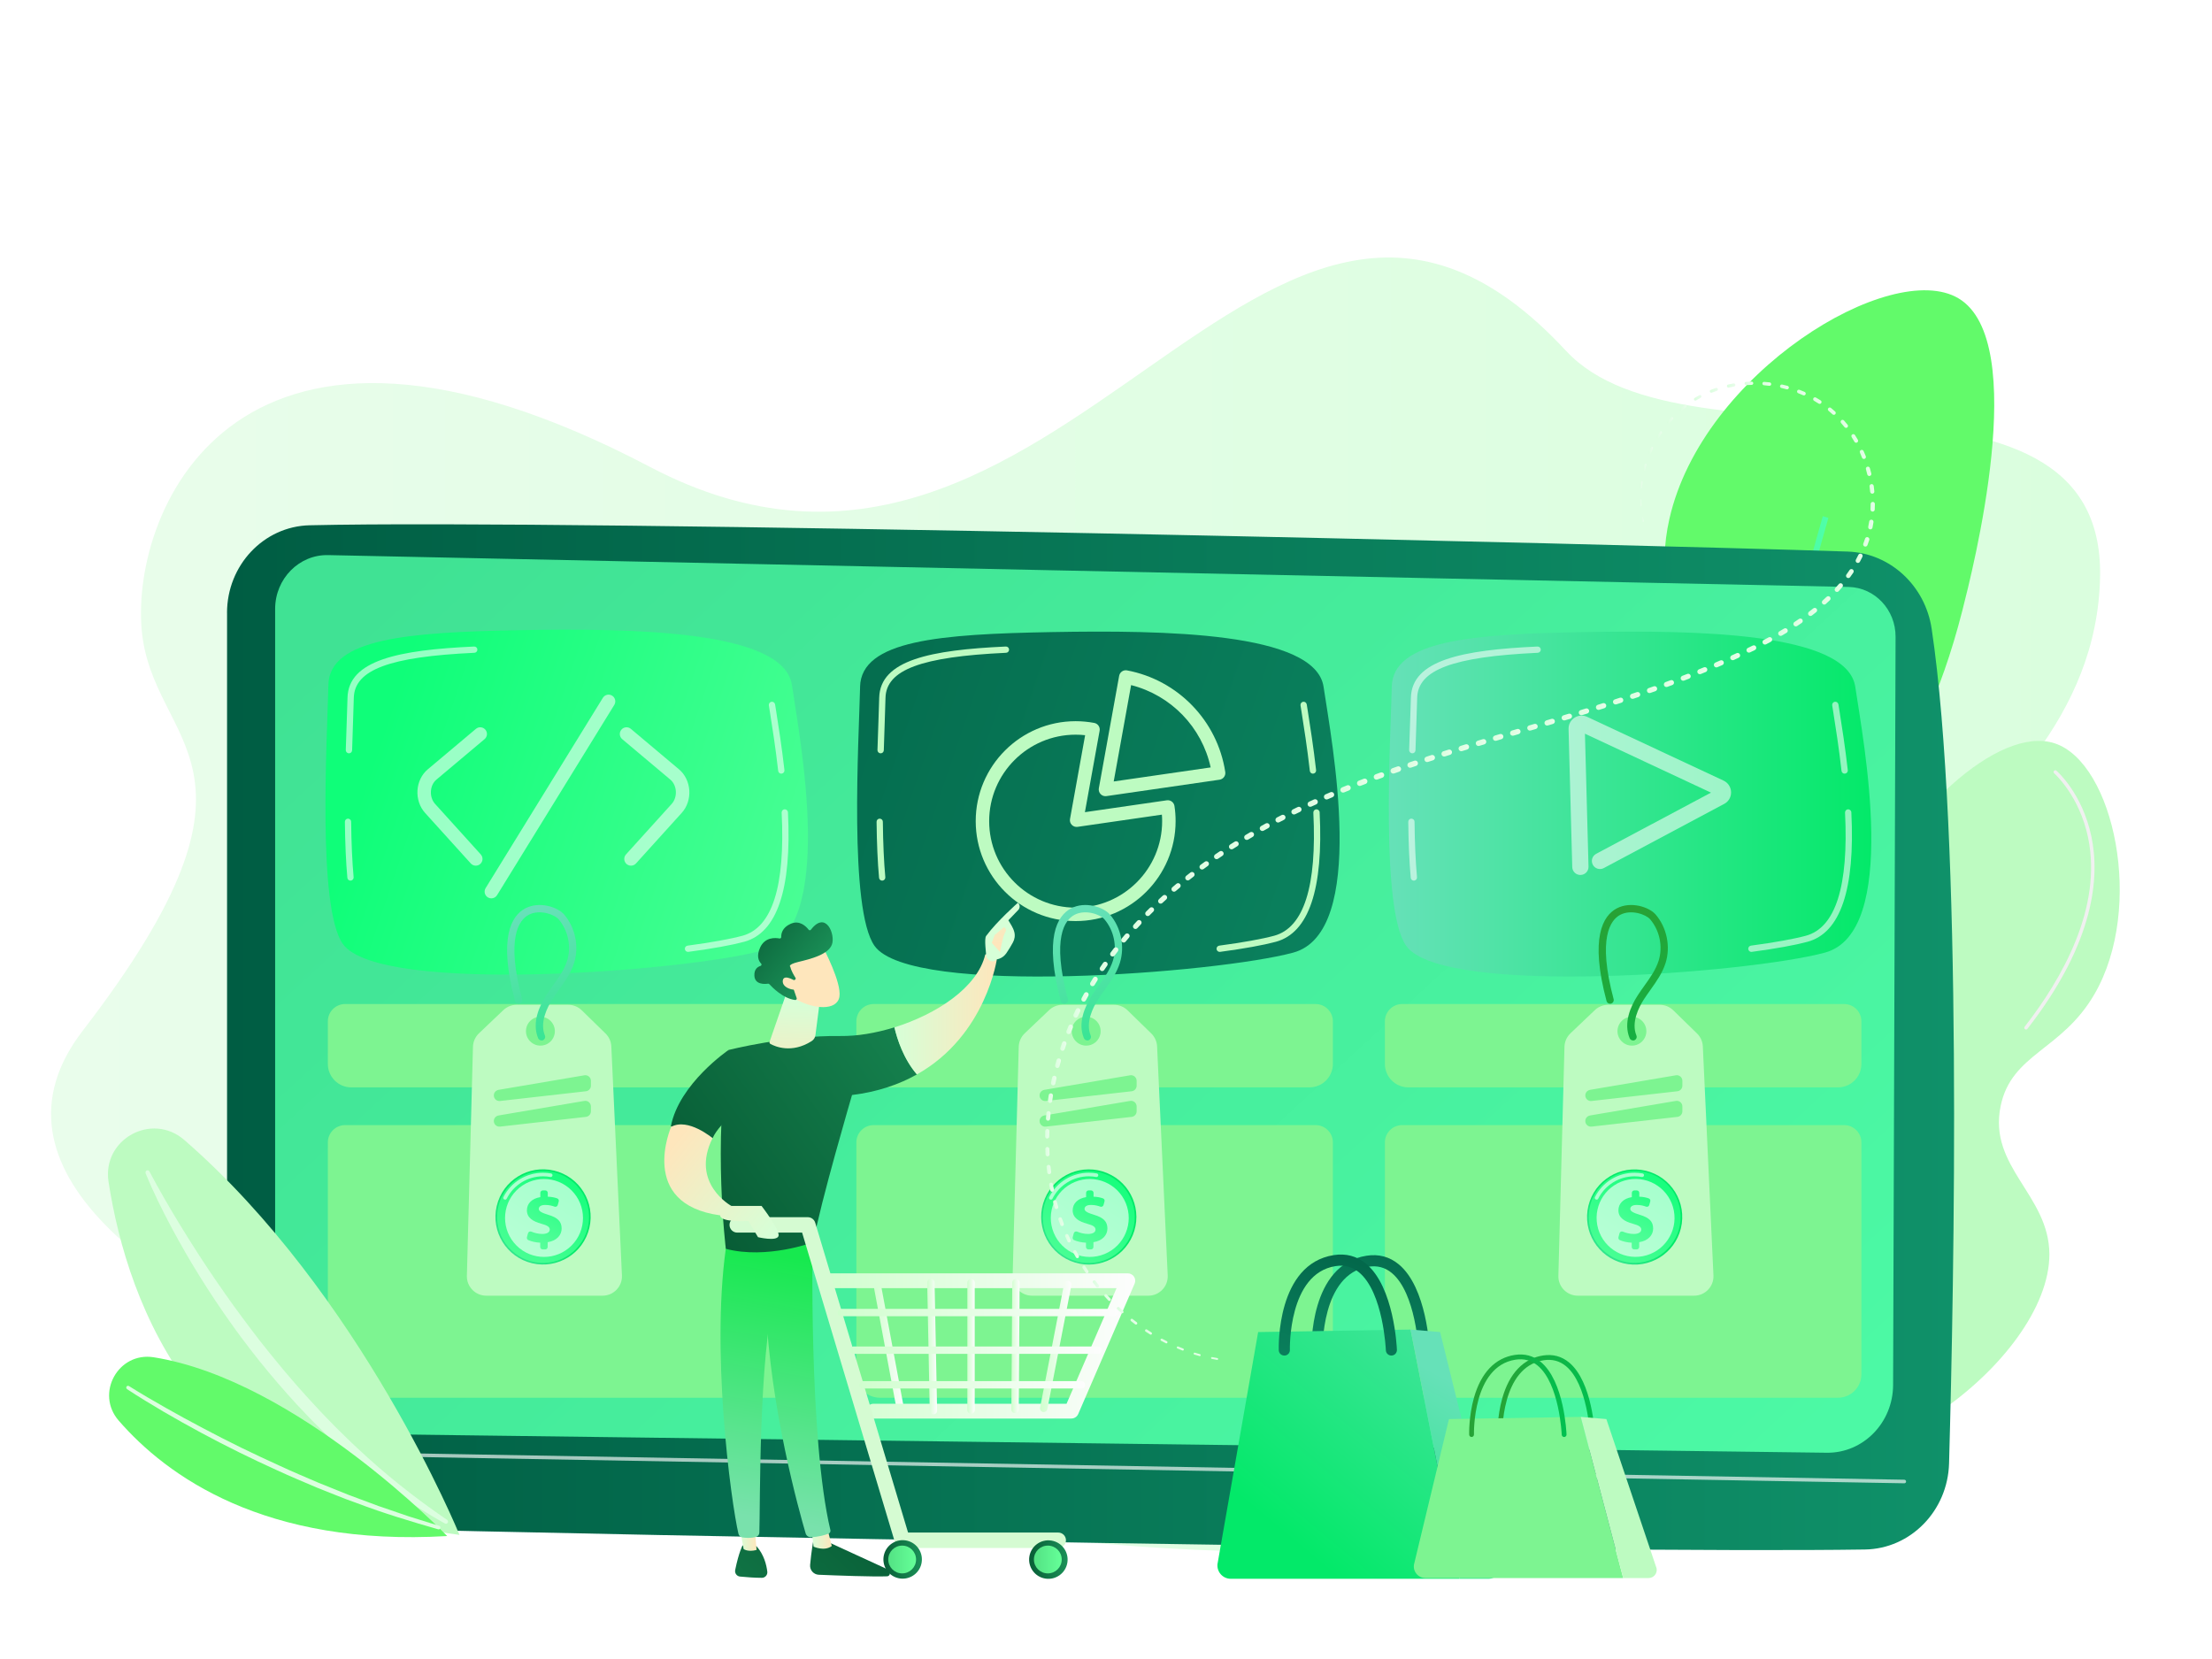 <?xml version="1.0" encoding="UTF-8"?>
<svg xmlns="http://www.w3.org/2000/svg" xmlns:xlink="http://www.w3.org/1999/xlink" viewBox="0 0 600 450">
  <defs>
    <style>
      .cls-1 {
        fill: url(#linear-gradient-38);
      }

      .cls-1, .cls-2, .cls-3, .cls-4, .cls-5, .cls-6, .cls-7, .cls-8, .cls-9, .cls-10, .cls-11, .cls-12, .cls-13, .cls-14, .cls-15, .cls-16, .cls-17, .cls-18, .cls-19, .cls-20, .cls-21, .cls-22, .cls-23, .cls-24, .cls-25, .cls-26, .cls-27, .cls-28, .cls-29, .cls-30, .cls-31, .cls-32, .cls-33, .cls-34, .cls-35, .cls-36, .cls-37, .cls-38, .cls-39, .cls-40, .cls-41, .cls-42, .cls-43, .cls-44, .cls-45, .cls-46, .cls-47, .cls-48, .cls-49, .cls-50, .cls-51, .cls-52, .cls-53, .cls-54, .cls-55, .cls-56, .cls-57, .cls-58, .cls-59, .cls-60, .cls-61, .cls-62, .cls-63, .cls-64, .cls-65, .cls-66, .cls-67, .cls-68, .cls-69, .cls-70, .cls-71, .cls-72, .cls-73, .cls-74, .cls-75, .cls-76, .cls-77, .cls-78, .cls-79, .cls-80, .cls-81, .cls-82, .cls-83, .cls-84, .cls-85, .cls-86, .cls-87, .cls-88, .cls-89, .cls-90, .cls-91, .cls-92, .cls-93, .cls-94, .cls-95, .cls-96, .cls-97, .cls-98, .cls-99, .cls-100, .cls-101, .cls-102, .cls-103, .cls-104, .cls-105, .cls-106, .cls-107, .cls-108, .cls-109, .cls-110, .cls-111, .cls-112, .cls-113, .cls-114, .cls-115, .cls-116, .cls-117, .cls-118, .cls-119, .cls-120, .cls-121, .cls-122, .cls-123, .cls-124, .cls-125, .cls-126, .cls-127, .cls-128, .cls-129, .cls-130, .cls-131, .cls-132, .cls-133, .cls-134, .cls-135, .cls-136, .cls-137, .cls-138, .cls-139, .cls-140, .cls-141, .cls-142, .cls-143, .cls-144, .cls-145, .cls-146, .cls-147, .cls-148, .cls-149, .cls-150, .cls-151, .cls-152, .cls-153, .cls-154, .cls-155, .cls-156, .cls-157, .cls-158, .cls-159, .cls-160, .cls-161, .cls-162, .cls-163, .cls-164, .cls-165, .cls-166, .cls-167, .cls-168 {
        stroke-width: 0px;
      }

      .cls-2 {
        fill: url(#linear-gradient-12);
      }

      .cls-3 {
        fill: url(#linear-gradient-127);
      }

      .cls-4 {
        fill: url(#linear-gradient-17);
      }

      .cls-5 {
        fill: url(#linear-gradient-132);
      }

      .cls-6 {
        fill: url(#linear-gradient-88);
      }

      .cls-7 {
        fill: url(#linear-gradient-19);
      }

      .cls-8 {
        fill: url(#linear-gradient-33);
      }

      .cls-9 {
        fill: url(#linear-gradient);
      }

      .cls-10 {
        fill: url(#linear-gradient-62);
      }

      .cls-11 {
        fill: url(#linear-gradient-137);
      }

      .cls-12 {
        fill: url(#linear-gradient-92);
      }

      .cls-13 {
        fill: url(#linear-gradient-98);
      }

      .cls-14 {
        fill: url(#linear-gradient-139);
      }

      .cls-15 {
        fill: url(#linear-gradient-67);
      }

      .cls-16 {
        fill: url(#linear-gradient-153);
      }

      .cls-17 {
        fill: url(#linear-gradient-57);
      }

      .cls-18 {
        fill: url(#linear-gradient-138);
      }

      .cls-19 {
        opacity: .56;
      }

      .cls-19, .cls-62, .cls-120, .cls-125 {
        fill: #fff;
      }

      .cls-20 {
        fill: url(#linear-gradient-149);
      }

      .cls-21 {
        fill: url(#linear-gradient-21);
      }

      .cls-22 {
        fill: url(#linear-gradient-6);
      }

      .cls-23 {
        fill: url(#linear-gradient-157);
      }

      .cls-24 {
        fill: url(#linear-gradient-76);
      }

      .cls-25 {
        fill: url(#linear-gradient-124);
      }

      .cls-26 {
        fill: #bdfbc1;
      }

      .cls-27 {
        fill: url(#linear-gradient-136);
      }

      .cls-28 {
        fill: url(#linear-gradient-42);
      }

      .cls-29 {
        fill: url(#linear-gradient-104);
      }

      .cls-30 {
        fill: url(#linear-gradient-95);
      }

      .cls-31 {
        fill: url(#linear-gradient-15);
      }

      .cls-32 {
        fill: url(#linear-gradient-11);
      }

      .cls-33 {
        fill: url(#linear-gradient-106);
      }

      .cls-34 {
        fill: url(#linear-gradient-101);
      }

      .cls-35 {
        fill: url(#linear-gradient-81);
      }

      .cls-36 {
        fill: url(#linear-gradient-73);
      }

      .cls-37 {
        fill: url(#linear-gradient-91);
      }

      .cls-38 {
        fill: url(#linear-gradient-151);
      }

      .cls-39 {
        fill: url(#linear-gradient-5);
      }

      .cls-40 {
        fill: url(#linear-gradient-133);
      }

      .cls-41 {
        fill: url(#linear-gradient-31);
      }

      .cls-42 {
        fill: url(#linear-gradient-103);
      }

      .cls-43 {
        fill: url(#linear-gradient-71);
      }

      .cls-44 {
        fill: url(#linear-gradient-58);
      }

      .cls-45 {
        fill: url(#linear-gradient-63);
      }

      .cls-46 {
        fill: url(#linear-gradient-154);
      }

      .cls-47 {
        fill: url(#linear-gradient-34);
      }

      .cls-48 {
        fill: url(#linear-gradient-122);
      }

      .cls-49 {
        fill: url(#linear-gradient-96);
      }

      .cls-50 {
        fill: url(#linear-gradient-130);
      }

      .cls-51 {
        fill: url(#linear-gradient-120);
      }

      .cls-52 {
        fill: url(#linear-gradient-41);
      }

      .cls-53 {
        fill: url(#linear-gradient-89);
      }

      .cls-54 {
        fill: url(#linear-gradient-40);
      }

      .cls-55 {
        fill: url(#linear-gradient-147);
      }

      .cls-56 {
        fill: url(#linear-gradient-66);
      }

      .cls-57 {
        fill: url(#linear-gradient-126);
      }

      .cls-58 {
        fill: url(#linear-gradient-13);
      }

      .cls-59 {
        fill: url(#linear-gradient-23);
      }

      .cls-60 {
        fill: url(#linear-gradient-25);
      }

      .cls-61 {
        fill: url(#linear-gradient-43);
      }

      .cls-62 {
        opacity: .65;
      }

      .cls-63 {
        fill: url(#linear-gradient-16);
      }

      .cls-64 {
        fill: url(#linear-gradient-22);
      }

      .cls-65 {
        fill: url(#linear-gradient-54);
      }

      .cls-66 {
        fill: url(#linear-gradient-55);
      }

      .cls-67 {
        fill: url(#linear-gradient-110);
      }

      .cls-68 {
        fill: url(#linear-gradient-141);
      }

      .cls-69 {
        fill: url(#linear-gradient-35);
      }

      .cls-70 {
        fill: url(#linear-gradient-50);
      }

      .cls-71 {
        fill: url(#linear-gradient-32);
      }

      .cls-72 {
        fill: url(#linear-gradient-60);
      }

      .cls-73 {
        fill: url(#linear-gradient-59);
      }

      .cls-74 {
        fill: url(#linear-gradient-20);
      }

      .cls-75 {
        fill: #7df491;
      }

      .cls-76 {
        fill: url(#linear-gradient-14);
      }

      .cls-77 {
        fill: url(#linear-gradient-2);
      }

      .cls-78 {
        fill: url(#linear-gradient-156);
      }

      .cls-79 {
        fill: url(#linear-gradient-146);
      }

      .cls-80 {
        fill: url(#linear-gradient-52);
      }

      .cls-81 {
        fill: url(#linear-gradient-45);
      }

      .cls-82 {
        fill: url(#linear-gradient-93);
      }

      .cls-83 {
        fill: url(#linear-gradient-7);
      }

      .cls-84 {
        fill: url(#linear-gradient-39);
      }

      .cls-85 {
        fill: url(#linear-gradient-3);
      }

      .cls-86 {
        fill: url(#linear-gradient-148);
      }

      .cls-87 {
        fill: url(#linear-gradient-77);
      }

      .cls-88 {
        fill: url(#linear-gradient-119);
      }

      .cls-89 {
        fill: url(#linear-gradient-69);
      }

      .cls-90 {
        fill: url(#linear-gradient-143);
      }

      .cls-91 {
        fill: url(#linear-gradient-125);
      }

      .cls-92 {
        fill: url(#linear-gradient-94);
      }

      .cls-93 {
        fill: url(#linear-gradient-9);
      }

      .cls-94 {
        fill: url(#linear-gradient-27);
      }

      .cls-95 {
        fill: url(#linear-gradient-134);
      }

      .cls-96 {
        fill: url(#linear-gradient-152);
      }

      .cls-97 {
        fill: url(#linear-gradient-100);
      }

      .cls-98 {
        fill: url(#linear-gradient-131);
      }

      .cls-99 {
        fill: url(#linear-gradient-82);
      }

      .cls-100 {
        fill: url(#linear-gradient-105);
      }

      .cls-101 {
        fill: url(#linear-gradient-83);
      }

      .cls-102 {
        fill: url(#linear-gradient-142);
      }

      .cls-103 {
        fill: url(#linear-gradient-155);
      }

      .cls-104 {
        fill: url(#linear-gradient-53);
      }

      .cls-105 {
        fill: url(#linear-gradient-90);
      }

      .cls-106 {
        fill: #dcfee0;
      }

      .cls-107 {
        fill: url(#linear-gradient-117);
      }

      .cls-108 {
        fill: url(#linear-gradient-85);
      }

      .cls-109 {
        fill: url(#linear-gradient-65);
      }

      .cls-110 {
        fill: #62fa6a;
      }

      .cls-111 {
        fill: url(#linear-gradient-36);
      }

      .cls-112 {
        fill: url(#linear-gradient-48);
      }

      .cls-113 {
        fill: url(#linear-gradient-49);
      }

      .cls-114 {
        fill: url(#linear-gradient-8);
      }

      .cls-115 {
        fill: url(#linear-gradient-47);
      }

      .cls-116 {
        fill: url(#linear-gradient-24);
      }

      .cls-117 {
        fill: url(#linear-gradient-26);
      }

      .cls-118 {
        fill: url(#linear-gradient-61);
      }

      .cls-119 {
        fill: url(#linear-gradient-114);
      }

      .cls-120 {
        opacity: .61;
      }

      .cls-121 {
        fill: url(#linear-gradient-18);
      }

      .cls-122 {
        fill: url(#linear-gradient-51);
      }

      .cls-123 {
        fill: url(#linear-gradient-30);
      }

      .cls-124 {
        fill: url(#linear-gradient-121);
      }

      .cls-126 {
        fill: url(#linear-gradient-44);
      }

      .cls-127 {
        fill: url(#linear-gradient-84);
      }

      .cls-128 {
        fill: url(#linear-gradient-97);
      }

      .cls-129 {
        fill: url(#linear-gradient-68);
      }

      .cls-130 {
        fill: url(#linear-gradient-129);
      }

      .cls-131 {
        fill: url(#linear-gradient-72);
      }

      .cls-132 {
        fill: url(#linear-gradient-29);
      }

      .cls-133 {
        fill: url(#linear-gradient-46);
      }

      .cls-134 {
        fill: url(#linear-gradient-140);
      }

      .cls-135 {
        fill: url(#linear-gradient-64);
      }

      .cls-136 {
        fill: url(#linear-gradient-107);
      }

      .cls-137 {
        fill: url(#linear-gradient-109);
      }

      .cls-138 {
        fill: url(#linear-gradient-145);
      }

      .cls-139 {
        fill: url(#linear-gradient-113);
      }

      .cls-140 {
        fill: url(#linear-gradient-28);
      }

      .cls-141 {
        fill: url(#linear-gradient-56);
      }

      .cls-142 {
        fill: url(#linear-gradient-99);
      }

      .cls-143 {
        fill: url(#linear-gradient-10);
      }

      .cls-144 {
        fill: #d5fbd2;
      }

      .cls-145 {
        fill: url(#linear-gradient-150);
      }

      .cls-146 {
        fill: url(#linear-gradient-87);
      }

      .cls-147 {
        fill: url(#linear-gradient-70);
      }

      .cls-148 {
        fill: url(#linear-gradient-78);
      }

      .cls-149 {
        fill: url(#linear-gradient-86);
      }

      .cls-150 {
        fill: url(#linear-gradient-74);
      }

      .cls-151 {
        fill: url(#linear-gradient-102);
      }

      .cls-152 {
        fill: #f0f0f0;
      }

      .cls-153 {
        fill: url(#linear-gradient-4);
      }

      .cls-154 {
        fill: url(#linear-gradient-118);
      }

      .cls-155 {
        fill: url(#linear-gradient-112);
      }

      .cls-156 {
        fill: url(#linear-gradient-123);
      }

      .cls-157 {
        fill: url(#linear-gradient-128);
      }

      .cls-158 {
        fill: url(#linear-gradient-37);
      }

      .cls-159 {
        fill: url(#linear-gradient-80);
      }

      .cls-160 {
        fill: url(#linear-gradient-115);
      }

      .cls-161 {
        fill: url(#linear-gradient-135);
      }

      .cls-162 {
        fill: url(#linear-gradient-158);
      }

      .cls-163 {
        fill: url(#linear-gradient-116);
      }

      .cls-164 {
        fill: url(#linear-gradient-79);
      }

      .cls-165 {
        fill: url(#linear-gradient-111);
      }

      .cls-166 {
        fill: url(#linear-gradient-108);
      }

      .cls-167 {
        fill: url(#linear-gradient-144);
      }

      .cls-168 {
        fill: url(#linear-gradient-75);
      }
    </style>
    <linearGradient id="linear-gradient" x1="-8978.06" y1="245.39" x2="-8422.26" y2="245.39" gradientTransform="translate(-8408.41) rotate(-180) scale(1 -1)" gradientUnits="userSpaceOnUse">
      <stop offset="0" stop-color="#dafede"/>
      <stop offset="1" stop-color="#e9fdeb"/>
    </linearGradient>
    <linearGradient id="linear-gradient-2" x1="458.64" y1="251.94" x2="495.96" y2="251.94" gradientUnits="userSpaceOnUse">
      <stop offset="0" stop-color="#40e294"/>
      <stop offset="1" stop-color="#4fffa9"/>
    </linearGradient>
    <linearGradient id="linear-gradient-3" x1="5063" y1="257.62" x2="5032.67" y2="404.8" gradientTransform="translate(-4542.42)" xlink:href="#linear-gradient-2"/>
    <linearGradient id="linear-gradient-4" x1="61.59" y1="281.32" x2="530.05" y2="281.32" gradientUnits="userSpaceOnUse">
      <stop offset="0" stop-color="#005d43"/>
      <stop offset="1" stop-color="#0f9169"/>
    </linearGradient>
    <linearGradient id="linear-gradient-5" x1="149.32" y1="114.76" x2="519.59" y2="517.11" xlink:href="#linear-gradient-2"/>
    <linearGradient id="linear-gradient-6" x1="102.48" y1="201.41" x2="460.06" y2="322.79" gradientUnits="userSpaceOnUse">
      <stop offset="0" stop-color="#0ffe79"/>
      <stop offset="1" stop-color="#c1ffcc"/>
    </linearGradient>
    <linearGradient id="linear-gradient-7" x1="117.38" y1="158.03" x2="474.96" y2="279.42" xlink:href="#linear-gradient-4"/>
    <linearGradient id="linear-gradient-8" x1="376.71" y1="218.1" x2="507.59" y2="218.1" gradientUnits="userSpaceOnUse">
      <stop offset="0" stop-color="#66e1b8"/>
      <stop offset="1" stop-color="#03e969"/>
    </linearGradient>
    <linearGradient id="linear-gradient-9" x1="129.63" y1="350.61" x2="146.95" y2="330.51" gradientTransform="translate(434.72 110.9) rotate(76.72)" xlink:href="#linear-gradient-8"/>
    <linearGradient id="linear-gradient-10" x1="156.73" y1="315.84" x2="105.52" y2="393.21" gradientTransform="translate(41.44 -15.52) rotate(7.02)" xlink:href="#linear-gradient-6"/>
    <linearGradient id="linear-gradient-11" x1="155.21" y1="318.06" x2="127.94" y2="363.84" xlink:href="#linear-gradient-6"/>
    <linearGradient id="linear-gradient-12" x1="143.68" y1="247.24" x2="163.35" y2="320.56" xlink:href="#linear-gradient-8"/>
    <linearGradient id="linear-gradient-13" x1="277.66" y1="350.61" x2="294.98" y2="330.51" gradientTransform="translate(487.28 -69.07) rotate(67.5)" xlink:href="#linear-gradient-8"/>
    <linearGradient id="linear-gradient-14" x1="304.77" y1="315.84" x2="253.55" y2="393.21" gradientTransform="translate(83.74 -59.02) rotate(13.28)" xlink:href="#linear-gradient-6"/>
    <linearGradient id="linear-gradient-15" x1="303.24" y1="318.06" x2="275.97" y2="363.84" xlink:href="#linear-gradient-6"/>
    <linearGradient id="linear-gradient-16" x1="291.72" y1="247.24" x2="311.39" y2="320.56" xlink:href="#linear-gradient-8"/>
    <linearGradient id="linear-gradient-17" x1="425.7" y1="350.61" x2="443.02" y2="330.51" gradientTransform="translate(709.34 -154.46) rotate(82.09)" xlink:href="#linear-gradient-8"/>
    <linearGradient id="linear-gradient-18" x1="452.8" y1="315.84" x2="401.59" y2="393.21" gradientTransform="translate(42.51 -50.49) rotate(6.85)" xlink:href="#linear-gradient-6"/>
    <linearGradient id="linear-gradient-19" x1="451.27" y1="318.06" x2="424" y2="363.84" xlink:href="#linear-gradient-6"/>
    <linearGradient id="linear-gradient-20" x1="439.75" y1="247.24" x2="459.42" y2="320.56" gradientUnits="userSpaceOnUse">
      <stop offset="0" stop-color="#27a235"/>
      <stop offset="1" stop-color="#00c050"/>
    </linearGradient>
    <linearGradient id="linear-gradient-21" x1="240.09" y1="412.36" x2="178.71" y2="479.12" gradientUnits="userSpaceOnUse">
      <stop offset="0" stop-color="#085d36"/>
      <stop offset="1" stop-color="#1b9158"/>
    </linearGradient>
    <linearGradient id="linear-gradient-22" x1="220.17" y1="417.31" x2="225.62" y2="417.31" gradientUnits="userSpaceOnUse">
      <stop offset="0" stop-color="#d6ffd7"/>
      <stop offset="1" stop-color="#fee6bc"/>
    </linearGradient>
    <linearGradient id="linear-gradient-23" x1="210.29" y1="412.47" x2="222.34" y2="342.48" gradientUnits="userSpaceOnUse">
      <stop offset="0" stop-color="#79e1ac"/>
      <stop offset="1" stop-color="#17e94f"/>
    </linearGradient>
    <linearGradient id="linear-gradient-24" x1="226.32" y1="399.7" x2="164.94" y2="466.46" xlink:href="#linear-gradient-21"/>
    <linearGradient id="linear-gradient-25" x1="200.52" y1="417.04" x2="205.23" y2="417.04" xlink:href="#linear-gradient-22"/>
    <linearGradient id="linear-gradient-26" x1="196.67" y1="410.12" x2="208.72" y2="340.13" xlink:href="#linear-gradient-23"/>
    <linearGradient id="linear-gradient-27" x1="188.17" y1="325.95" x2="273.96" y2="264.22" xlink:href="#linear-gradient-21"/>
    <linearGradient id="linear-gradient-28" x1="242.6" y1="275.08" x2="270.46" y2="275.08" xlink:href="#linear-gradient-22"/>
    <linearGradient id="linear-gradient-29" x1="7046.34" y1="270.41" x2="7065.03" y2="312.93" gradientTransform="translate(7310.59) rotate(-180) scale(1 -1)" xlink:href="#linear-gradient-22"/>
    <linearGradient id="linear-gradient-30" x1="270.71" y1="227.86" x2="270.97" y2="256.14" xlink:href="#linear-gradient-22"/>
    <linearGradient id="linear-gradient-31" x1="176.81" y1="310.17" x2="262.6" y2="248.44" xlink:href="#linear-gradient-21"/>
    <linearGradient id="linear-gradient-32" x1="215.83" y1="271.53" x2="215.07" y2="294.96" xlink:href="#linear-gradient-22"/>
    <linearGradient id="linear-gradient-33" x1="-7233.94" y1="-346.74" x2="-7255.34" y2="-370.69" gradientTransform="translate(6978.77 -4165.47) rotate(-41.75)" xlink:href="#linear-gradient-22"/>
    <linearGradient id="linear-gradient-34" x1="-7995.02" y1="-1219.33" x2="-7990.66" y2="-1194.49" gradientTransform="translate(6978.77 -4165.47) rotate(-41.75)" xlink:href="#linear-gradient-21"/>
    <linearGradient id="linear-gradient-35" x1="-7235.9" y1="-344.98" x2="-7257.3" y2="-368.92" gradientTransform="translate(6978.77 -4165.47) rotate(-41.75)" xlink:href="#linear-gradient-22"/>
    <linearGradient id="linear-gradient-36" x1="236.73" y1="364.95" x2="245.27" y2="364.95" gradientUnits="userSpaceOnUse">
      <stop offset="0" stop-color="#d0fece"/>
      <stop offset="1" stop-color="#fdfdfd"/>
    </linearGradient>
    <linearGradient id="linear-gradient-37" x1="223.4" y1="365.09" x2="307.93" y2="365.09" xlink:href="#linear-gradient-36"/>
    <linearGradient id="linear-gradient-38" x1="239.63" y1="423.01" x2="250.07" y2="423.01" gradientTransform="translate(600.29 87.52) rotate(76.72)" xlink:href="#linear-gradient-21"/>
    <linearGradient id="linear-gradient-39" x1="240.93" y1="423.01" x2="248.48" y2="423.01" gradientUnits="userSpaceOnUse">
      <stop offset="0" stop-color="#53e284"/>
      <stop offset="1" stop-color="#65ff98"/>
    </linearGradient>
    <linearGradient id="linear-gradient-40" x1="279.14" y1="423.01" x2="289.58" y2="423.01" gradientTransform="translate(656.36 74.56) rotate(80.78)" xlink:href="#linear-gradient-21"/>
    <linearGradient id="linear-gradient-41" x1="280.45" x2="287.99" xlink:href="#linear-gradient-39"/>
    <linearGradient id="linear-gradient-42" x1="251.49" y1="365.27" x2="254.19" y2="365.27" xlink:href="#linear-gradient-36"/>
    <linearGradient id="linear-gradient-43" x1="262.38" y1="365.19" x2="264.39" y2="365.19" xlink:href="#linear-gradient-36"/>
    <linearGradient id="linear-gradient-44" x1="274.33" y1="365.11" x2="276.58" y2="365.11" xlink:href="#linear-gradient-36"/>
    <linearGradient id="linear-gradient-45" x1="282.09" y1="365.21" x2="290.62" y2="365.21" xlink:href="#linear-gradient-36"/>
    <linearGradient id="linear-gradient-46" x1="227.18" y1="356.03" x2="303.26" y2="356.03" xlink:href="#linear-gradient-36"/>
    <linearGradient id="linear-gradient-47" x1="230.52" y1="366.22" x2="298.8" y2="366.22" xlink:href="#linear-gradient-36"/>
    <linearGradient id="linear-gradient-48" x1="233.07" y1="375.62" x2="294.34" y2="375.62" xlink:href="#linear-gradient-36"/>
    <linearGradient id="linear-gradient-49" x1="210.42" y1="334.24" x2="181.73" y2="311.29" xlink:href="#linear-gradient-22"/>
    <linearGradient id="linear-gradient-50" x1="209.49" y1="335.4" x2="180.8" y2="312.45" xlink:href="#linear-gradient-22"/>
    <linearGradient id="linear-gradient-51" x1="389.25" y1="319.8" x2="361.52" y2="386.96" xlink:href="#linear-gradient-4"/>
    <linearGradient id="linear-gradient-52" x1="418.63" y1="334.74" x2="349.84" y2="417.29" xlink:href="#linear-gradient-8"/>
    <linearGradient id="linear-gradient-53" x1="402.21" y1="379.31" x2="362.46" y2="452.69" xlink:href="#linear-gradient-8"/>
    <linearGradient id="linear-gradient-54" x1="375.01" y1="329.17" x2="350.95" y2="394.98" xlink:href="#linear-gradient-4"/>
    <linearGradient id="linear-gradient-55" x1="406.19" y1="378.74" x2="432.6" y2="378.74" xlink:href="#linear-gradient-20"/>
    <linearGradient id="linear-gradient-56" x1="398.51" y1="378.59" x2="424.92" y2="378.59" xlink:href="#linear-gradient-20"/>
    <linearGradient id="linear-gradient-57" x1="328.49" y1="368.49" x2="330.43" y2="368.49" gradientTransform="matrix(1,0,0,1,0,0)" xlink:href="#linear-gradient"/>
    <linearGradient id="linear-gradient-58" x1="323.76" y1="367.37" x2="325.7" y2="367.37" gradientTransform="matrix(1,0,0,1,0,0)" xlink:href="#linear-gradient"/>
    <linearGradient id="linear-gradient-59" x1="319.18" y1="365.77" x2="321.12" y2="365.77" gradientTransform="matrix(1,0,0,1,0,0)" xlink:href="#linear-gradient"/>
    <linearGradient id="linear-gradient-60" x1="314.78" y1="363.74" x2="316.7" y2="363.74" gradientTransform="matrix(1,0,0,1,0,0)" xlink:href="#linear-gradient"/>
    <linearGradient id="linear-gradient-61" x1="310.59" y1="361.31" x2="312.49" y2="361.31" gradientTransform="matrix(1,0,0,1,0,0)" xlink:href="#linear-gradient"/>
    <linearGradient id="linear-gradient-62" x1="306.64" y1="358.51" x2="308.5" y2="358.51" gradientTransform="matrix(1,0,0,1,0,0)" xlink:href="#linear-gradient"/>
    <linearGradient id="linear-gradient-63" x1="302.95" y1="355.38" x2="304.77" y2="355.38" gradientTransform="matrix(1,0,0,1,0,0)" xlink:href="#linear-gradient"/>
    <linearGradient id="linear-gradient-64" x1="299.53" y1="351.95" x2="301.31" y2="351.95" gradientTransform="matrix(1,0,0,1,0,0)" xlink:href="#linear-gradient"/>
    <linearGradient id="linear-gradient-65" x1="296.4" y1="348.26" x2="298.14" y2="348.26" gradientTransform="matrix(1,0,0,1,0,0)" xlink:href="#linear-gradient"/>
    <linearGradient id="linear-gradient-66" x1="293.57" y1="344.33" x2="295.26" y2="344.33" gradientTransform="matrix(1,0,0,1,0,0)" xlink:href="#linear-gradient"/>
    <linearGradient id="linear-gradient-67" x1="291.06" y1="340.19" x2="292.69" y2="340.19" gradientTransform="matrix(1,0,0,1,0,0)" xlink:href="#linear-gradient"/>
    <linearGradient id="linear-gradient-68" x1="288.89" y1="335.87" x2="290.46" y2="335.87" gradientTransform="matrix(1,0,0,1,0,0)" xlink:href="#linear-gradient"/>
    <linearGradient id="linear-gradient-69" x1="287.07" y1="331.38" x2="288.57" y2="331.38" gradientTransform="matrix(1,0,0,1,0,0)" xlink:href="#linear-gradient"/>
    <linearGradient id="linear-gradient-70" x1="285.63" y1="326.75" x2="287.04" y2="326.75" gradientTransform="matrix(1,0,0,1,0,0)" xlink:href="#linear-gradient"/>
    <linearGradient id="linear-gradient-71" x1="284.58" y1="322.03" x2="285.9" y2="322.03" gradientTransform="matrix(1,0,0,1,0,0)" xlink:href="#linear-gradient"/>
    <linearGradient id="linear-gradient-72" x1="283.88" y1="317.23" x2="285.11" y2="317.23" gradientTransform="matrix(1,0,0,1,0,0)" xlink:href="#linear-gradient"/>
    <linearGradient id="linear-gradient-73" x1="283.53" y1="312.39" x2="284.68" y2="312.39" gradientTransform="matrix(1,0,0,1,0,0)" xlink:href="#linear-gradient"/>
    <linearGradient id="linear-gradient-74" x1="283.48" y1="307.53" x2="284.63" y2="307.53" gradientTransform="matrix(1,0,0,1,0,0)" xlink:href="#linear-gradient"/>
    <linearGradient id="linear-gradient-75" x1="283.7" y1="302.69" x2="284.97" y2="302.69" gradientTransform="matrix(1,0,0,1,0,0)" xlink:href="#linear-gradient"/>
    <linearGradient id="linear-gradient-76" x1="284.23" y1="297.87" x2="285.61" y2="297.87" gradientTransform="matrix(1,0,0,1,0,0)" xlink:href="#linear-gradient"/>
    <linearGradient id="linear-gradient-77" x1="285.06" y1="293.09" x2="286.56" y2="293.09" gradientTransform="matrix(1,0,0,1,0,0)" xlink:href="#linear-gradient"/>
    <linearGradient id="linear-gradient-78" x1="286.18" y1="288.38" x2="287.79" y2="288.38" gradientTransform="matrix(1,0,0,1,0,0)" xlink:href="#linear-gradient"/>
    <linearGradient id="linear-gradient-79" x1="287.58" y1="283.75" x2="289.29" y2="283.75" gradientTransform="matrix(1,0,0,1,0,0)" xlink:href="#linear-gradient"/>
    <linearGradient id="linear-gradient-80" x1="289.23" y1="279.2" x2="291.05" y2="279.2" gradientTransform="matrix(1,0,0,1,0,0)" xlink:href="#linear-gradient"/>
    <linearGradient id="linear-gradient-81" x1="291.14" y1="274.75" x2="293.05" y2="274.75" gradientTransform="matrix(1,0,0,1,0,0)" xlink:href="#linear-gradient"/>
    <linearGradient id="linear-gradient-82" x1="293.29" y1="270.42" x2="295.29" y2="270.42" gradientTransform="matrix(1,0,0,1,0,0)" xlink:href="#linear-gradient"/>
    <linearGradient id="linear-gradient-83" x1="295.67" y1="266.22" x2="297.76" y2="266.22" gradientTransform="matrix(1,0,0,1,0,0)" xlink:href="#linear-gradient"/>
    <linearGradient id="linear-gradient-84" x1="298.28" y1="262.15" x2="300.45" y2="262.15" gradientTransform="matrix(1,0,0,1,0,0)" xlink:href="#linear-gradient"/>
    <linearGradient id="linear-gradient-85" x1="301.1" y1="258.22" x2="303.34" y2="258.22" gradientTransform="matrix(1,0,0,1,0,0)" xlink:href="#linear-gradient"/>
    <linearGradient id="linear-gradient-86" x1="304.11" y1="254.43" x2="306.41" y2="254.43" gradientTransform="matrix(1,0,0,1,0,0)" xlink:href="#linear-gradient"/>
    <linearGradient id="linear-gradient-87" x1="307.29" y1="250.79" x2="309.65" y2="250.79" gradientTransform="matrix(1,0,0,1,0,0)" xlink:href="#linear-gradient"/>
    <linearGradient id="linear-gradient-88" x1="310.63" y1="247.29" x2="313.04" y2="247.29" gradientTransform="matrix(1,0,0,1,0,0)" xlink:href="#linear-gradient"/>
    <linearGradient id="linear-gradient-89" x1="314.12" y1="243.94" x2="316.58" y2="243.94" gradientTransform="matrix(1,0,0,1,0,0)" xlink:href="#linear-gradient"/>
    <linearGradient id="linear-gradient-90" x1="317.74" y1="240.73" x2="320.25" y2="240.73" gradientTransform="matrix(1,0,0,1,0,0)" xlink:href="#linear-gradient"/>
    <linearGradient id="linear-gradient-91" x1="321.49" y1="237.66" x2="324.04" y2="237.66" gradientTransform="matrix(1,0,0,1,0,0)" xlink:href="#linear-gradient"/>
    <linearGradient id="linear-gradient-92" x1="325.34" y1="234.74" x2="327.93" y2="234.74" gradientTransform="matrix(1,0,0,1,0,0)" xlink:href="#linear-gradient"/>
    <linearGradient id="linear-gradient-93" x1="329.3" y1="231.95" x2="331.92" y2="231.95" gradientTransform="matrix(1,0,0,1,0,0)" xlink:href="#linear-gradient"/>
    <linearGradient id="linear-gradient-94" x1="333.34" y1="229.29" x2="336" y2="229.29" gradientTransform="matrix(1,0,0,1,0,0)" xlink:href="#linear-gradient"/>
    <linearGradient id="linear-gradient-95" x1="337.47" y1="226.75" x2="340.16" y2="226.75" gradientTransform="matrix(1,0,0,1,0,0)" xlink:href="#linear-gradient"/>
    <linearGradient id="linear-gradient-96" x1="341.68" y1="224.34" x2="344.4" y2="224.34" gradientTransform="matrix(1,0,0,1,0,0)" xlink:href="#linear-gradient"/>
    <linearGradient id="linear-gradient-97" x1="345.95" y1="222.06" x2="348.69" y2="222.06" gradientTransform="matrix(1,0,0,1,0,0)" xlink:href="#linear-gradient"/>
    <linearGradient id="linear-gradient-98" x1="350.28" y1="219.88" x2="353.05" y2="219.88" gradientTransform="matrix(1,0,0,1,0,0)" xlink:href="#linear-gradient"/>
    <linearGradient id="linear-gradient-99" x1="354.67" y1="217.82" x2="357.45" y2="217.82" gradientTransform="matrix(1,0,0,1,0,0)" xlink:href="#linear-gradient"/>
    <linearGradient id="linear-gradient-100" x1="359.09" y1="215.86" x2="361.9" y2="215.86" gradientTransform="matrix(1,0,0,1,0,0)" xlink:href="#linear-gradient"/>
    <linearGradient id="linear-gradient-101" x1="363.56" y1="213.98" x2="366.39" y2="213.98" gradientTransform="matrix(1,0,0,1,0,0)" xlink:href="#linear-gradient"/>
    <linearGradient id="linear-gradient-102" x1="368.07" y1="212.2" x2="370.91" y2="212.2" gradientTransform="matrix(1,0,0,1,0,0)" xlink:href="#linear-gradient"/>
    <linearGradient id="linear-gradient-103" x1="372.6" y1="210.49" x2="375.46" y2="210.49" gradientTransform="matrix(1,0,0,1,0,0)" xlink:href="#linear-gradient"/>
    <linearGradient id="linear-gradient-104" x1="377.17" y1="208.85" x2="380.04" y2="208.85" gradientTransform="matrix(1,0,0,1,0,0)" xlink:href="#linear-gradient"/>
    <linearGradient id="linear-gradient-105" x1="381.76" y1="207.27" x2="384.63" y2="207.27" gradientTransform="matrix(1,0,0,1,0,0)" xlink:href="#linear-gradient"/>
    <linearGradient id="linear-gradient-106" x1="386.37" y1="205.74" x2="389.23" y2="205.74" gradientTransform="matrix(1,0,0,1,0,0)" xlink:href="#linear-gradient"/>
    <linearGradient id="linear-gradient-107" x1="390.99" y1="204.26" x2="393.86" y2="204.26" gradientTransform="matrix(1,0,0,1,0,0)" xlink:href="#linear-gradient"/>
    <linearGradient id="linear-gradient-108" x1="395.63" y1="202.82" x2="398.5" y2="202.82" gradientTransform="matrix(1,0,0,1,0,0)" xlink:href="#linear-gradient"/>
    <linearGradient id="linear-gradient-109" x1="400.28" y1="201.41" x2="403.14" y2="201.41" gradientTransform="matrix(1,0,0,1,0,0)" xlink:href="#linear-gradient"/>
    <linearGradient id="linear-gradient-110" x1="404.94" y1="200.01" x2="407.79" y2="200.01" gradientTransform="matrix(1,0,0,1,0,0)" xlink:href="#linear-gradient"/>
    <linearGradient id="linear-gradient-111" x1="409.6" y1="198.63" x2="412.45" y2="198.63" gradientTransform="matrix(1,0,0,1,0,0)" xlink:href="#linear-gradient"/>
    <linearGradient id="linear-gradient-112" x1="414.26" y1="197.26" x2="417.1" y2="197.26" gradientTransform="matrix(1,0,0,1,0,0)" xlink:href="#linear-gradient"/>
    <linearGradient id="linear-gradient-113" x1="418.92" y1="195.88" x2="421.76" y2="195.88" gradientTransform="matrix(1,0,0,1,0,0)" xlink:href="#linear-gradient"/>
    <linearGradient id="linear-gradient-114" x1="423.58" y1="194.49" x2="426.41" y2="194.49" gradientTransform="matrix(1,0,0,1,0,0)" xlink:href="#linear-gradient"/>
    <linearGradient id="linear-gradient-115" x1="428.24" y1="193.08" x2="431.05" y2="193.08" gradientTransform="matrix(1,0,0,1,0,0)" xlink:href="#linear-gradient"/>
    <linearGradient id="linear-gradient-116" x1="432.88" y1="191.63" x2="435.69" y2="191.63" gradientTransform="matrix(1,0,0,1,0,0)" xlink:href="#linear-gradient"/>
    <linearGradient id="linear-gradient-117" x1="437.51" y1="190.16" x2="440.31" y2="190.16" gradientTransform="matrix(1,0,0,1,0,0)" xlink:href="#linear-gradient"/>
    <linearGradient id="linear-gradient-118" x1="442.13" y1="188.63" x2="444.92" y2="188.63" gradientTransform="matrix(1,0,0,1,0,0)" xlink:href="#linear-gradient"/>
    <linearGradient id="linear-gradient-119" x1="446.73" y1="187.05" x2="449.5" y2="187.05" gradientTransform="matrix(1,0,0,1,0,0)" xlink:href="#linear-gradient"/>
    <linearGradient id="linear-gradient-120" x1="451.31" y1="185.42" x2="454.07" y2="185.42" gradientTransform="matrix(1,0,0,1,0,0)" xlink:href="#linear-gradient"/>
    <linearGradient id="linear-gradient-121" x1="455.87" y1="183.71" x2="458.61" y2="183.71" gradientTransform="matrix(1,0,0,1,0,0)" xlink:href="#linear-gradient"/>
    <linearGradient id="linear-gradient-122" x1="460.39" y1="181.92" x2="463.12" y2="181.92" gradientTransform="matrix(1,0,0,1,0,0)" xlink:href="#linear-gradient"/>
    <linearGradient id="linear-gradient-123" x1="464.88" y1="180.05" x2="467.59" y2="180.05" gradientTransform="matrix(1,0,0,1,0,0)" xlink:href="#linear-gradient"/>
    <linearGradient id="linear-gradient-124" x1="469.33" y1="178.09" x2="472.02" y2="178.09" gradientTransform="matrix(1,0,0,1,0,0)" xlink:href="#linear-gradient"/>
    <linearGradient id="linear-gradient-125" x1="473.74" y1="176.03" x2="476.41" y2="176.03" gradientTransform="matrix(1,0,0,1,0,0)" xlink:href="#linear-gradient"/>
    <linearGradient id="linear-gradient-126" x1="478.08" y1="173.83" x2="480.72" y2="173.83" gradientTransform="matrix(1,0,0,1,0,0)" xlink:href="#linear-gradient"/>
    <linearGradient id="linear-gradient-127" x1="482.33" y1="171.45" x2="484.93" y2="171.45" gradientTransform="matrix(1,0,0,1,0,0)" xlink:href="#linear-gradient"/>
    <linearGradient id="linear-gradient-128" x1="486.46" y1="168.85" x2="489" y2="168.85" gradientTransform="matrix(1,0,0,1,0,0)" xlink:href="#linear-gradient"/>
    <linearGradient id="linear-gradient-129" x1="490.43" y1="165.99" x2="492.89" y2="165.99" gradientTransform="matrix(1,0,0,1,0,0)" xlink:href="#linear-gradient"/>
    <linearGradient id="linear-gradient-130" x1="494.18" y1="162.85" x2="496.54" y2="162.85" gradientTransform="matrix(1,0,0,1,0,0)" xlink:href="#linear-gradient"/>
    <linearGradient id="linear-gradient-131" x1="497.64" y1="159.39" x2="499.88" y2="159.39" gradientTransform="matrix(1,0,0,1,0,0)" xlink:href="#linear-gradient"/>
    <linearGradient id="linear-gradient-132" x1="500.73" y1="155.58" x2="502.82" y2="155.58" gradientTransform="matrix(1,0,0,1,0,0)" xlink:href="#linear-gradient"/>
    <linearGradient id="linear-gradient-133" x1="503.34" y1="151.43" x2="505.24" y2="151.43" gradientTransform="matrix(1,0,0,1,0,0)" xlink:href="#linear-gradient"/>
    <linearGradient id="linear-gradient-134" x1="505.38" y1="146.98" x2="507.06" y2="146.98" gradientTransform="matrix(1,0,0,1,0,0)" xlink:href="#linear-gradient"/>
    <linearGradient id="linear-gradient-135" x1="506.74" y1="142.29" x2="508.18" y2="142.29" gradientTransform="matrix(1,0,0,1,0,0)" xlink:href="#linear-gradient"/>
    <linearGradient id="linear-gradient-136" x1="507.36" y1="137.46" x2="508.56" y2="137.46" gradientTransform="matrix(1,0,0,1,0,0)" xlink:href="#linear-gradient"/>
    <linearGradient id="linear-gradient-137" x1="507.1" y1="132.61" x2="508.4" y2="132.61" gradientTransform="matrix(1,0,0,1,0,0)" xlink:href="#linear-gradient"/>
    <linearGradient id="linear-gradient-138" x1="506.11" y1="127.84" x2="507.6" y2="127.84" gradientTransform="matrix(1,0,0,1,0,0)" xlink:href="#linear-gradient"/>
    <linearGradient id="linear-gradient-139" x1="504.46" y1="123.25" x2="506.13" y2="123.25" gradientTransform="matrix(1,0,0,1,0,0)" xlink:href="#linear-gradient"/>
    <linearGradient id="linear-gradient-140" x1="502.17" y1="118.92" x2="504.01" y2="118.92" gradientTransform="matrix(1,0,0,1,0,0)" xlink:href="#linear-gradient"/>
    <linearGradient id="linear-gradient-141" x1="499.27" y1="114.98" x2="501.27" y2="114.98" gradientTransform="matrix(1,0,0,1,0,0)" xlink:href="#linear-gradient"/>
    <linearGradient id="linear-gradient-142" x1="495.8" y1="111.52" x2="497.94" y2="111.52" gradientTransform="matrix(1,0,0,1,0,0)" xlink:href="#linear-gradient"/>
    <linearGradient id="linear-gradient-143" x1="491.81" y1="108.67" x2="494.08" y2="108.67" gradientTransform="matrix(1,0,0,1,0,0)" xlink:href="#linear-gradient"/>
    <linearGradient id="linear-gradient-144" x1="487.44" y1="106.47" x2="489.8" y2="106.47" gradientTransform="matrix(1,0,0,1,0,0)" xlink:href="#linear-gradient"/>
    <linearGradient id="linear-gradient-145" x1="482.82" y1="104.96" x2="485.21" y2="104.96" gradientTransform="matrix(1,0,0,1,0,0)" xlink:href="#linear-gradient"/>
    <linearGradient id="linear-gradient-146" x1="478.04" y1="104.12" x2="480.43" y2="104.12" gradientTransform="matrix(1,0,0,1,0,0)" xlink:href="#linear-gradient"/>
    <linearGradient id="linear-gradient-147" x1="473.2" y1="103.98" x2="475.56" y2="103.98" gradientTransform="matrix(1,0,0,1,0,0)" xlink:href="#linear-gradient"/>
    <linearGradient id="linear-gradient-148" x1="468.42" y1="104.56" x2="470.71" y2="104.56" gradientTransform="matrix(1,0,0,1,0,0)" xlink:href="#linear-gradient"/>
    <linearGradient id="linear-gradient-149" x1="463.8" y1="105.87" x2="465.99" y2="105.87" gradientTransform="matrix(1,0,0,1,0,0)" xlink:href="#linear-gradient"/>
    <linearGradient id="linear-gradient-150" x1="459.48" y1="107.91" x2="461.52" y2="107.91" gradientTransform="matrix(1,0,0,1,0,0)" xlink:href="#linear-gradient"/>
    <linearGradient id="linear-gradient-151" x1="455.57" y1="110.67" x2="457.44" y2="110.67" gradientTransform="matrix(1,0,0,1,0,0)" xlink:href="#linear-gradient"/>
    <linearGradient id="linear-gradient-152" x1="452.18" y1="114.04" x2="453.86" y2="114.04" gradientTransform="matrix(1,0,0,1,0,0)" xlink:href="#linear-gradient"/>
    <linearGradient id="linear-gradient-153" x1="449.36" y1="117.92" x2="450.83" y2="117.92" gradientTransform="matrix(1,0,0,1,0,0)" xlink:href="#linear-gradient"/>
    <linearGradient id="linear-gradient-154" x1="447.17" y1="122.18" x2="448.4" y2="122.18" gradientTransform="matrix(1,0,0,1,0,0)" xlink:href="#linear-gradient"/>
    <linearGradient id="linear-gradient-155" x1="445.63" y1="126.74" x2="446.62" y2="126.74" gradientTransform="matrix(1,0,0,1,0,0)" xlink:href="#linear-gradient"/>
    <linearGradient id="linear-gradient-156" x1="444.8" y1="131.5" x2="445.54" y2="131.5" gradientTransform="matrix(1,0,0,1,0,0)" xlink:href="#linear-gradient"/>
    <linearGradient id="linear-gradient-157" x1="444.68" y1="136.35" x2="445.26" y2="136.35" gradientTransform="matrix(1,0,0,1,0,0)" xlink:href="#linear-gradient"/>
    <linearGradient id="linear-gradient-158" x1="445.19" y1="140.9" x2="445.86" y2="140.9" gradientTransform="matrix(1,0,0,1,0,0)" xlink:href="#linear-gradient"/>
  </defs>
  <g id="Layer_5" data-name="Layer 5">
    <rect class="cls-125" x="-78.85" y="-8.79" width="711.72" height="467.57"/>
  </g>
  <g id="Layer_9" data-name="Layer 9">
    <path class="cls-9" d="M424.87,95.24c32.65,35.28,145.96-3.91,144.77,61.14-1.4,76.17-112.76,98.58-76.7,152.12,36.06,53.54-3.76,113.55-148.67,112.42-144.91-1.13-378.02-68.32-321.86-141.3,56.16-72.98,18.74-76.72,16-108.97-2.74-32.25,25.67-103,137.9-44,112.23,59,165.87-120.75,248.55-31.4Z"/>
    <g>
      <path class="cls-110" d="M458.65,355.28c18.32,3.66,41.72-16.31,49.26-38.14,7.76-22.46-6.47-31.87-6.36-63.03.12-35.4,18.54-40.74,30.72-88.45,2.75-10.77,18.65-73.07-1.06-84.75-18.23-10.8-69.42,20.19-78.39,59.85-6.4,28.28,13.38,40.15,5.83,73.09-6.63,28.9-24.05,29.32-30.72,57.2-8.12,33.95,6.66,79.41,30.72,84.22Z"/>
      <path class="cls-77" d="M459.98,363.86c-4.94-38.14,4.7-96.99,13.65-139.63,9.69-46.17,20.69-83.84,20.8-84.21l1.52.45c-.11.37-11.1,37.99-20.78,84.1-8.93,42.52-18.54,101.17-13.63,139.09l-1.58.2Z"/>
    </g>
    <g>
      <path class="cls-26" d="M471.21,392.51c-24.03-12.52-32.26-55.53-18.6-69.5,9.23-9.44,22.47.49,35.24-9.3,16.31-12.5,4.31-36.04,17.13-66.56,10.91-25.98,37.08-50.56,52.37-45.52,16.01,5.28,24.44,44.46,10.77,68.03-8.89,15.33-22.5,16.09-25.45,30.35-3.43,16.55,13.12,24.09,13.22,40.13.16,28.82-52.88,68.94-84.67,52.37Z"/>
      <path class="cls-85" d="M484.18,403.53c-.14,0-.29-.03-.43-.1-.49-.24-.69-.82-.45-1.31,31.86-65.66,41.21-141.83,41.3-142.59.06-.54.55-.92,1.09-.86.54.06.92.55.86,1.09-.09.77-9.47,77.26-41.48,143.21-.17.35-.52.55-.88.55Z"/>
      <path class="cls-152" d="M549.55,279.26c-.1,0-.2-.03-.29-.1-.2-.16-.24-.45-.08-.66,10.06-12.91,21.2-32.3,17.19-51.39-2.39-11.37-9.12-17.3-9.18-17.35-.2-.17-.22-.46-.05-.66.17-.2.46-.22.66-.05.29.25,7.03,6.2,9.49,17.87,2.26,10.73,1.07,28.49-17.37,52.16-.09.12-.23.18-.37.18Z"/>
      <path class="cls-152" d="M469.05,386.78c-.15,0-.3-.07-.39-.2-15.46-22.56-20.73-39.99-15.67-51.81,4.5-10.51,15.86-12.46,15.98-12.48.26-.04.49.13.54.39.04.25-.13.5-.39.54-.11.02-10.98,1.9-15.27,11.94-4.92,11.5.32,28.63,15.58,50.9.15.21.09.5-.12.65-.08.06-.17.08-.26.08Z"/>
    </g>
    <g>
      <path class="cls-153" d="M61.59,166.23v215.53c0,17.73,13.62,32.23,30.71,32.69,75.89,2.03,341.31,6.95,413.55,5.85,12.42-.19,22.47-10.5,22.83-23.37,1.39-50.07,3.66-170.47-4.72-226.37-1.76-11.77-11.34-20.57-22.82-20.95-63.59-2.11-344.95-8.81-417.16-7.13-12.45.29-22.4,10.84-22.4,23.76Z"/>
      <path class="cls-39" d="M74.63,165.18v204.77c0,10.35,8.01,18.79,17.99,18.94l402.84,5.16c9.89.15,18-8.1,18.04-18.37l.67-202.94c.03-7.34-5.61-13.35-12.68-13.53l-412.43-8.64c-7.91-.2-14.43,6.4-14.43,14.6Z"/>
      <path class="cls-62" d="M516.53,402.34h0l-441.9-7.81c-.27,0-.48-.23-.48-.49,0-.27.24-.48.49-.48l441.9,7.81c.27,0,.48.23.48.49,0,.27-.22.48-.49.48Z"/>
    </g>
    <g>
      <path class="cls-75" d="M211.81,294.95h-116.52c-3.51,0-6.36-2.85-6.36-6.36v-11.56c0-2.59,2.1-4.69,4.69-4.69h119.87c2.59,0,4.69,2.1,4.69,4.69v11.56c0,3.51-2.85,6.36-6.36,6.36Z"/>
      <path class="cls-75" d="M211.81,379.13h-116.52c-3.51,0-6.36-2.85-6.36-6.36v-62.9c0-2.59,2.1-4.69,4.69-4.69h119.87c2.59,0,4.69,2.1,4.69,4.69v62.9c0,3.51-2.85,6.36-6.36,6.36Z"/>
      <path class="cls-75" d="M355.17,294.95h-116.52c-3.51,0-6.36-2.85-6.36-6.36v-11.56c0-2.59,2.1-4.69,4.69-4.69h119.87c2.59,0,4.69,2.1,4.69,4.69v11.56c0,3.51-2.85,6.36-6.36,6.36Z"/>
      <path class="cls-75" d="M355.17,379.13h-116.52c-3.51,0-6.36-2.85-6.36-6.36v-62.9c0-2.59,2.1-4.69,4.69-4.69h119.87c2.59,0,4.69,2.1,4.69,4.69v62.9c0,3.51-2.85,6.36-6.36,6.36Z"/>
      <path class="cls-75" d="M498.53,294.95h-116.52c-3.51,0-6.36-2.85-6.36-6.36v-11.56c0-2.59,2.1-4.69,4.69-4.69h119.87c2.59,0,4.69,2.1,4.69,4.69v11.56c0,3.51-2.85,6.36-6.36,6.36Z"/>
      <path class="cls-75" d="M498.53,379.13h-116.52c-3.51,0-6.36-2.85-6.36-6.36v-62.9c0-2.59,2.1-4.69,4.69-4.69h119.87c2.59,0,4.69,2.1,4.69,4.69v62.9c0,3.51-2.85,6.36-6.36,6.36Z"/>
      <g>
        <path class="cls-22" d="M89.08,185.79c-.34,14.37-3.07,60.41,3.92,70.26,9.91,13.94,93.19,7.34,113.55,1.83,20.36-5.5,10.46-57.23,8.25-72.09-2.2-14.86-43.36-15.41-73.69-14.86-30.32.55-51.75,2.2-52.04,14.86Z"/>
        <path class="cls-19" d="M211.93,209.86c-.43,0-.8-.32-.85-.76-.7-6.21-1.6-11.91-2.26-16.07l-.27-1.7c-.07-.47.25-.9.71-.98.46-.07.9.25.98.71l.27,1.69c.66,4.18,1.56,9.9,2.27,16.15.05.47-.28.89-.75.94-.03,0-.06,0-.1,0Z"/>
        <path class="cls-19" d="M186.62,258.2c-.42,0-.79-.31-.85-.74-.06-.47.27-.9.73-.96,6.43-.86,11.58-1.79,14.89-2.68,8.05-2.18,11.63-13.41,10.63-33.4-.02-.47.34-.87.81-.9.45-.01.87.34.9.81,1.05,20.9-2.95,32.72-11.89,35.13-3.38.91-8.6,1.86-15.11,2.73-.04,0-.08,0-.11,0Z"/>
        <path class="cls-19" d="M95.07,238.87c-.44,0-.81-.33-.85-.78-.38-4.22-.61-9.33-.67-15.18,0-.47.37-.86.84-.86.49.03.86.37.86.84.06,5.8.29,10.87.67,15.04.04.47-.3.89-.77.93-.03,0-.05,0-.08,0Z"/>
        <path class="cls-19" d="M94.65,204.33s-.02,0-.03,0c-.47-.01-.84-.41-.83-.88.08-2.77.17-5.36.26-7.66.09-2.58.17-4.8.21-6.52.24-10.23,13.9-12.96,34.34-13.9.48-.02.87.34.89.81.02.47-.34.87-.81.89-23.06,1.07-32.54,4.61-32.71,12.24-.04,1.73-.12,3.96-.21,6.54-.08,2.3-.17,4.89-.25,7.66-.01.46-.39.83-.85.83Z"/>
        <path class="cls-19" d="M133.28,243.68c-.33,0-.66-.09-.96-.27-.86-.53-1.12-1.65-.6-2.51l31.8-51.61c.53-.86,1.65-1.13,2.51-.6.86.53,1.12,1.65.6,2.51l-31.8,51.61c-.34.56-.94.87-1.56.87Z"/>
        <path class="cls-19" d="M129.05,234.81c-.5,0-.99-.2-1.35-.6l-12.4-13.71c-1.46-1.62-2.21-3.86-2.06-6.15.15-2.24,1.17-4.3,2.78-5.66l13.07-10.99c.77-.65,1.92-.55,2.57.22.65.77.55,1.92-.22,2.57l-13.07,10.99c-.86.72-1.4,1.86-1.48,3.11-.09,1.31.32,2.57,1.12,3.46l12.4,13.71c.68.75.62,1.9-.13,2.58-.35.32-.79.47-1.22.47Z"/>
        <path class="cls-19" d="M171.15,234.81c-.44,0-.87-.16-1.22-.47-.75-.68-.8-1.83-.13-2.58l12.4-13.71c.8-.89,1.21-2.15,1.12-3.46-.09-1.26-.63-2.39-1.48-3.11l-13.07-10.99c-.77-.65-.87-1.8-.22-2.57.65-.77,1.8-.87,2.57-.22l13.07,10.99c1.61,1.35,2.62,3.42,2.78,5.66.16,2.29-.59,4.53-2.06,6.15l-12.4,13.71c-.36.4-.86.6-1.35.6Z"/>
      </g>
      <g>
        <path class="cls-83" d="M233.3,186.31c-.34,14.37-3.07,60.41,3.92,70.26,9.91,13.94,93.19,7.34,113.55,1.83,20.36-5.5,10.46-57.23,8.25-72.09-2.2-14.86-43.36-15.41-73.69-14.86-30.32.55-51.75,2.2-52.04,14.86Z"/>
        <path class="cls-26" d="M356.14,209.86c-.43,0-.8-.32-.85-.76-.7-6.21-1.6-11.91-2.26-16.07l-.27-1.7c-.07-.47.25-.9.71-.98.46-.07.9.25.98.71l.27,1.69c.66,4.18,1.56,9.9,2.27,16.15.05.47-.28.89-.75.94-.03,0-.06,0-.1,0Z"/>
        <path class="cls-26" d="M330.84,258.2c-.42,0-.79-.31-.85-.74-.06-.47.27-.9.73-.96,6.43-.86,11.58-1.79,14.89-2.68,8.05-2.18,11.63-13.41,10.63-33.4-.02-.47.34-.87.81-.9.45-.01.87.34.9.81,1.05,20.9-2.95,32.72-11.89,35.13-3.38.91-8.6,1.86-15.11,2.73-.04,0-.08,0-.11,0Z"/>
        <path class="cls-26" d="M239.29,238.87c-.44,0-.81-.33-.85-.78-.38-4.22-.61-9.33-.67-15.18,0-.47.37-.86.84-.86.49.03.86.37.86.84.06,5.8.29,10.87.67,15.04.04.47-.3.89-.77.93-.03,0-.05,0-.08,0Z"/>
        <path class="cls-26" d="M238.87,204.33s-.02,0-.03,0c-.47-.01-.84-.41-.83-.88.08-2.77.17-5.36.26-7.66.09-2.58.17-4.8.21-6.52.24-10.23,13.9-12.96,34.34-13.9.48-.02.87.34.89.81.02.47-.34.87-.81.89-23.06,1.07-32.54,4.61-32.71,12.24-.04,1.73-.12,3.96-.21,6.54-.08,2.3-.17,4.89-.25,7.66-.01.46-.39.83-.85.83Z"/>
        <g>
          <path class="cls-26" d="M299.85,215.96c-.49,0-.97-.2-1.31-.56-.41-.42-.59-1.01-.48-1.59l5.51-30.5c.09-.48.36-.9.76-1.18.4-.28.89-.38,1.37-.29,13.82,2.6,24.53,13.68,26.65,27.57.07.48-.05.97-.34,1.36-.29.39-.72.65-1.2.72l-30.69,4.45c-.09.01-.17.02-.26.02ZM306.81,185.83l-4.72,26.14,26.3-3.81c-2.37-10.91-10.75-19.58-21.58-22.33Z"/>
          <path class="cls-26" d="M291.77,249.84c-14.95,0-27.11-12.16-27.11-27.11s12.16-27.11,27.11-27.11c1.67,0,3.36.16,5.04.47.99.19,1.64,1.13,1.46,2.12l-3.99,22.09,22.22-3.22c.99-.14,1.91.54,2.07,1.53.21,1.35.31,2.74.31,4.12,0,14.95-12.16,27.11-27.11,27.11ZM291.77,199.28c-12.94,0-23.46,10.52-23.46,23.46s10.52,23.46,23.46,23.46,23.46-10.52,23.46-23.46c0-.59-.02-1.18-.07-1.77l-22.87,3.31c-.58.09-1.17-.12-1.57-.54-.41-.42-.59-1.01-.48-1.59l4.1-22.73c-.86-.1-1.72-.14-2.57-.14Z"/>
        </g>
      </g>
      <g>
        <path class="cls-114" d="M377.52,186.31c-.34,14.37-3.07,60.41,3.92,70.26,9.91,13.94,93.19,7.34,113.55,1.83,20.36-5.5,10.46-57.23,8.25-72.09-2.2-14.86-43.36-15.41-73.69-14.86-30.32.55-51.75,2.2-52.04,14.86Z"/>
        <path class="cls-19" d="M500.36,209.86c-.43,0-.8-.32-.85-.76-.7-6.21-1.6-11.91-2.26-16.07l-.27-1.7c-.07-.47.25-.9.71-.98.46-.07.9.25.98.71l.27,1.69c.66,4.18,1.56,9.9,2.27,16.15.05.47-.28.89-.75.94-.03,0-.06,0-.1,0Z"/>
        <path class="cls-19" d="M475.06,258.2c-.42,0-.79-.31-.85-.74-.06-.47.27-.9.73-.96,6.43-.86,11.58-1.79,14.89-2.68,8.05-2.18,11.63-13.41,10.63-33.4-.02-.47.34-.87.81-.9.45-.01.87.34.9.81,1.05,20.9-2.95,32.72-11.89,35.13-3.38.91-8.6,1.86-15.11,2.73-.04,0-.08,0-.11,0Z"/>
        <path class="cls-19" d="M383.51,238.87c-.44,0-.81-.33-.85-.78-.38-4.22-.61-9.33-.67-15.18,0-.47.37-.86.84-.86.49.03.86.37.86.84.06,5.8.29,10.87.67,15.04.04.47-.3.89-.77.93-.03,0-.05,0-.08,0Z"/>
        <path class="cls-19" d="M383.09,204.33s-.02,0-.03,0c-.47-.01-.84-.41-.83-.88.08-2.77.17-5.36.26-7.66.09-2.58.17-4.8.21-6.52.24-10.23,13.9-12.96,34.34-13.9.48-.02.87.34.89.81.02.47-.34.87-.81.89-23.06,1.07-32.54,4.61-32.71,12.24-.04,1.73-.12,3.96-.21,6.54-.08,2.3-.17,4.89-.25,7.66-.01.46-.39.83-.85.83Z"/>
        <path class="cls-19" d="M428.66,237.33c-1.19,0-2.16-.94-2.19-2.14l-1-37.45c-.03-1.24.56-2.38,1.6-3.05,1.03-.68,2.32-.77,3.44-.25l37,17.3c1.22.57,2,1.76,2.04,3.11.04,1.35-.68,2.58-1.87,3.21l-32.66,17.41c-1.07.57-2.4.16-2.97-.9-.57-1.07-.17-2.4.9-2.97l31.15-16.6-34.19-15.99.97,36.07c.03,1.21-.92,2.22-2.14,2.25-.02,0-.04,0-.06,0Z"/>
      </g>
      <g>
        <path class="cls-26" d="M164.25,280.33l-6.45-6.29c-.98-.96-2.3-1.49-3.67-1.49h-13.99c-1.35,0-2.65.52-3.62,1.45l-6.6,6.28c-1.01.96-1.59,2.28-1.63,3.66l-1.65,62.12c-.08,2.95,2.3,5.39,5.25,5.39h31.56c3,0,5.39-2.5,5.25-5.5l-2.88-62.11c-.06-1.33-.63-2.59-1.58-3.52ZM147.25,283.57c-2.68.44-4.97-1.85-4.53-4.53.27-1.63,1.58-2.94,3.2-3.2,2.68-.44,4.97,1.85,4.53,4.53-.27,1.63-1.58,2.94-3.2,3.2Z"/>
        <path class="cls-75" d="M135.22,295.62l23.29-3.95c.93-.16,1.77.56,1.77,1.5v1.32c0,.77-.58,1.42-1.35,1.51l-23.29,2.64c-.9.1-1.69-.6-1.69-1.51h0c0-.74.53-1.37,1.26-1.5Z"/>
        <path class="cls-75" d="M135.22,302.57l23.29-3.95c.93-.16,1.77.56,1.77,1.5v1.32c0,.77-.58,1.42-1.35,1.51l-23.29,2.64c-.9.1-1.69-.6-1.69-1.51h0c0-.74.53-1.37,1.26-1.5Z"/>
        <g>
          <circle class="cls-93" cx="147.3" cy="330.1" r="12.91" transform="translate(-207.81 397.62) rotate(-76.72)"/>
          <circle class="cls-143" cx="147.3" cy="330.1" r="12.48" transform="translate(-39.23 20.47) rotate(-7.02)"/>
          <path class="cls-120" d="M137,325.4c-.07,0-.15-.02-.22-.05-.24-.12-.34-.41-.21-.65,2.06-4.07,6.17-6.6,10.73-6.6.73,0,1.46.07,2.17.19.26.05.44.3.39.57-.05.26-.3.44-.57.39-.65-.12-1.32-.18-1.99-.18-4.19,0-7.97,2.33-9.86,6.07-.09.17-.26.27-.43.27Z"/>
          <circle class="cls-120" cx="147.57" cy="330.37" r="10.57" transform="translate(-190.39 201.11) rotate(-45)"/>
          <path class="cls-32" d="M146.53,338.23v-1.15c-1.2-.05-2.38-.33-3.23-.7-.3-.13-.45-.47-.37-.79l.29-1.07c.11-.39.53-.6.91-.44.84.35,1.87.63,2.98.63s2.01-.39,2.01-1.19c0-.72-.67-1.15-2.27-1.58-2.29-.63-3.93-1.62-3.93-3.64,0-1.82,1.33-3.21,3.64-3.58v-1.15c0-.37.3-.67.67-.67h.68c.37,0,.67.3.67.67v1.03c1.11.04,1.92.23,2.56.46.33.12.51.47.42.8l-.27.99c-.1.38-.51.59-.88.45-.59-.22-1.42-.46-2.51-.46-1.37,0-1.76.57-1.76,1.08,0,.63.82,1.06,2.6,1.6,2.54.76,3.6,1.82,3.6,3.72,0,1.74-1.29,3.31-3.79,3.7v1.29c0,.37-.3.67-.67.67h-.68c-.37,0-.67-.3-.67-.67Z"/>
        </g>
        <path class="cls-2" d="M146.88,282.21c-.39,0-.76-.23-.92-.61-1.7-4.12.24-8.57,2.18-11.58.59-.92,1.23-1.82,1.85-2.68,1.58-2.21,3.07-4.31,3.84-6.74,1.2-3.81.29-8.23-2.31-11.25-1.11-1.3-5.13-2.77-8.1-1.21-2.59,1.36-6.26,6.15-1.8,22.86.14.53-.17,1.07-.7,1.22-.53.14-1.07-.17-1.22-.7-4.57-17.14-1-23.13,2.79-25.13,3.82-2.01,8.79-.35,10.53,1.67,3.04,3.54,4.1,8.7,2.7,13.14-.86,2.73-2.51,5.05-4.11,7.3-.61.85-1.23,1.73-1.8,2.61-1.37,2.14-3.46,6.24-2.01,9.75.21.51-.03,1.09-.54,1.3-.12.05-.25.08-.38.08Z"/>
      </g>
      <g>
        <path class="cls-26" d="M312.29,280.33l-6.45-6.29c-.98-.96-2.3-1.49-3.67-1.49h-13.99c-1.35,0-2.65.52-3.62,1.45l-6.6,6.28c-1.01.96-1.59,2.28-1.63,3.66l-1.65,62.12c-.08,2.95,2.3,5.39,5.25,5.39h31.56c3,0,5.39-2.5,5.25-5.5l-2.88-62.11c-.06-1.33-.63-2.59-1.58-3.52ZM295.29,283.57c-2.68.44-4.97-1.85-4.53-4.53.27-1.63,1.58-2.94,3.2-3.2,2.68-.44,4.97,1.85,4.53,4.53-.27,1.63-1.58,2.94-3.2,3.2Z"/>
        <path class="cls-75" d="M283.25,295.62l23.29-3.95c.93-.16,1.77.56,1.77,1.5v1.32c0,.77-.58,1.42-1.35,1.51l-23.29,2.64c-.9.1-1.69-.6-1.69-1.51h0c0-.74.53-1.37,1.26-1.5Z"/>
        <path class="cls-75" d="M283.25,302.57l23.29-3.95c.93-.16,1.77.56,1.77,1.5v1.32c0,.77-.58,1.42-1.35,1.51l-23.29,2.64c-.9.1-1.69-.6-1.69-1.51h0c0-.74.53-1.37,1.26-1.5Z"/>
        <g>
          <circle class="cls-58" cx="295.33" cy="330.1" r="12.91" transform="translate(-122.66 476.63) rotate(-67.5)"/>
          <circle class="cls-76" cx="295.33" cy="330.1" r="12.48" transform="translate(-67.94 76.68) rotate(-13.28)"/>
          <path class="cls-120" d="M285.04,325.4c-.07,0-.15-.02-.22-.05-.24-.12-.34-.41-.21-.65,2.06-4.07,6.17-6.6,10.73-6.6.73,0,1.46.07,2.17.19.26.05.44.3.39.57-.05.26-.3.44-.57.39-.65-.12-1.32-.18-1.99-.18-4.19,0-7.97,2.33-9.86,6.07-.09.17-.26.27-.43.27Z"/>
          <circle class="cls-120" cx="295.6" cy="330.37" r="10.57" transform="translate(-103.93 138.27) rotate(-22.5)"/>
          <path class="cls-31" d="M294.57,338.23v-1.15c-1.2-.05-2.38-.33-3.23-.7-.3-.13-.45-.47-.37-.79l.29-1.07c.11-.39.53-.6.91-.44.84.35,1.87.63,2.98.63s2.01-.39,2.01-1.19c0-.72-.67-1.15-2.27-1.58-2.29-.63-3.93-1.62-3.93-3.64,0-1.82,1.33-3.21,3.64-3.58v-1.15c0-.37.3-.67.67-.67h.68c.37,0,.67.3.67.67v1.03c1.11.04,1.92.23,2.56.46.33.12.51.47.42.8l-.27.99c-.1.38-.51.59-.88.45-.59-.22-1.42-.46-2.51-.46-1.37,0-1.76.57-1.76,1.08,0,.63.82,1.06,2.6,1.6,2.54.76,3.6,1.82,3.6,3.72,0,1.74-1.29,3.31-3.79,3.7v1.29c0,.37-.3.67-.67.67h-.68c-.37,0-.67-.3-.67-.67Z"/>
        </g>
        <path class="cls-63" d="M294.92,282.21c-.39,0-.76-.23-.92-.61-1.7-4.12.24-8.57,2.18-11.58.59-.92,1.23-1.82,1.85-2.68,1.58-2.21,3.07-4.31,3.84-6.74,1.2-3.81.29-8.23-2.31-11.25-1.11-1.3-5.13-2.77-8.1-1.21-2.59,1.36-6.26,6.15-1.8,22.86.14.53-.17,1.07-.7,1.22-.53.14-1.07-.17-1.22-.7-4.57-17.14-1-23.13,2.79-25.13,3.82-2.01,8.79-.35,10.53,1.67,3.04,3.54,4.1,8.7,2.7,13.14-.86,2.73-2.51,5.05-4.11,7.3-.61.85-1.23,1.73-1.8,2.61-1.37,2.14-3.46,6.24-2.01,9.75.21.51-.03,1.09-.54,1.3-.12.05-.25.08-.38.08Z"/>
      </g>
      <g>
        <path class="cls-26" d="M460.32,280.33l-6.45-6.29c-.98-.96-2.3-1.49-3.67-1.49h-13.99c-1.35,0-2.65.52-3.62,1.45l-6.6,6.28c-1.01.96-1.59,2.28-1.63,3.66l-1.65,62.12c-.08,2.95,2.3,5.39,5.25,5.39h31.56c3,0,5.39-2.5,5.25-5.5l-2.88-62.11c-.06-1.33-.63-2.59-1.58-3.52ZM443.32,283.57c-2.68.44-4.97-1.85-4.53-4.53.27-1.63,1.58-2.94,3.2-3.2,2.68-.44,4.97,1.85,4.53,4.53-.27,1.63-1.58,2.94-3.2,3.2Z"/>
        <path class="cls-75" d="M431.28,295.62l23.29-3.95c.93-.16,1.77.56,1.77,1.5v1.32c0,.77-.58,1.42-1.35,1.51l-23.29,2.64c-.9.1-1.69-.6-1.69-1.51h0c0-.74.53-1.37,1.26-1.5Z"/>
        <path class="cls-75" d="M431.28,302.57l23.29-3.95c.93-.16,1.77.56,1.77,1.5v1.32c0,.77-.58,1.42-1.35,1.51l-23.29,2.64c-.9.1-1.69-.6-1.69-1.51h0c0-.74.53-1.37,1.26-1.5Z"/>
        <g>
          <circle class="cls-4" cx="443.37" cy="330.1" r="12.91" transform="translate(55.42 723.84) rotate(-82.09)"/>
          <circle class="cls-121" cx="443.37" cy="330.1" r="12.48" transform="translate(-36.18 55.2) rotate(-6.85)"/>
          <path class="cls-120" d="M433.07,325.4c-.07,0-.15-.02-.22-.05-.24-.12-.34-.41-.21-.65,2.06-4.07,6.17-6.6,10.73-6.6.73,0,1.46.07,2.17.19.26.05.44.3.39.57-.05.26-.3.44-.57.39-.65-.12-1.32-.18-1.99-.18-4.19,0-7.97,2.33-9.86,6.07-.09.17-.26.27-.43.27Z"/>
          <circle class="cls-120" cx="443.64" cy="330.37" r="10.57" transform="translate(-53.62 88.1) rotate(-10.7)"/>
          <path class="cls-7" d="M442.6,338.23v-1.15c-1.2-.05-2.38-.33-3.23-.7-.3-.13-.45-.47-.37-.79l.29-1.07c.11-.39.53-.6.91-.44.84.35,1.87.63,2.98.63s2.01-.39,2.01-1.19c0-.72-.67-1.15-2.27-1.58-2.29-.63-3.93-1.62-3.93-3.64,0-1.82,1.33-3.21,3.64-3.58v-1.15c0-.37.3-.67.67-.67h.68c.37,0,.67.3.67.67v1.03c1.11.04,1.92.23,2.56.46.33.12.51.47.42.8l-.27.99c-.1.38-.51.59-.88.45-.59-.22-1.42-.46-2.51-.46-1.37,0-1.76.57-1.76,1.08,0,.63.82,1.06,2.6,1.6,2.54.76,3.6,1.82,3.6,3.72,0,1.74-1.29,3.31-3.79,3.7v1.29c0,.37-.3.67-.67.67h-.68c-.37,0-.67-.3-.67-.67Z"/>
        </g>
        <path class="cls-74" d="M442.95,282.21c-.39,0-.76-.23-.92-.61-1.7-4.12.24-8.57,2.18-11.58.59-.92,1.23-1.82,1.85-2.68,1.58-2.21,3.07-4.31,3.84-6.74,1.2-3.81.29-8.23-2.31-11.25-1.11-1.3-5.13-2.77-8.1-1.21-2.59,1.36-6.26,6.15-1.8,22.86.14.53-.17,1.07-.7,1.22-.53.14-1.07-.17-1.22-.7-4.57-17.14-1-23.13,2.79-25.13,3.82-2.01,8.79-.35,10.53,1.67,3.04,3.54,4.1,8.7,2.7,13.14-.86,2.73-2.51,5.05-4.11,7.3-.61.85-1.23,1.73-1.8,2.61-1.37,2.14-3.46,6.24-2.01,9.75.21.51-.03,1.09-.54,1.3-.12.05-.25.08-.38.08Z"/>
      </g>
    </g>
    <g>
      <path class="cls-21" d="M220.69,417.33s-.64,3.6-.95,7.16c-.12,1.39.95,2.6,2.35,2.66,4.74.2,14.89.58,18.53.42.55-.02.91-.58.7-1.09h0c-.17-.43-.5-.77-.91-.96l-16.76-7.7-2.96-.48Z"/>
      <path class="cls-64" d="M220.17,415.22l.51,4.3s2.94,1.37,4.94-.17l-1.22-4.8-4.24.66Z"/>
      <path class="cls-59" d="M220.55,334.29c-.22,1.12-1.18,56.09,4.69,80.73.1.4-.11.82-.49.97-.9.37-2.67.9-4.79.97-.66.02-1.24-.4-1.43-1.03-1.68-5.72-9.73-34.35-10.78-61.71-1.17-30.57,0-1.04,0-1.04l.69-18.89h12.1Z"/>
      <path class="cls-116" d="M201.41,419.21s-1.01,1.82-1.99,6.64c-.18.87.43,1.71,1.32,1.79,1.57.15,3.98.35,5.91.34.89,0,1.59-.78,1.48-1.67-.21-1.76-.88-4.65-2.94-6.91l-3.77-.2Z"/>
      <path class="cls-60" d="M200.52,413.67l1.19,6.51s1.18.88,3.51.24l-.57-7-4.14.25Z"/>
      <path class="cls-117" d="M197.29,335.98c-4.81,29,1.04,71.68,3.01,80.04.12.51.53.9,1.05.99.88.15,2.33.27,3.76-.15.49-.14.84-.59.86-1.1.26-6.75-.21-48.21,4.27-64.6.23-.83.73-1.55,1.44-2.05l8.69-6.18.67-9.99-23.74,3.04Z"/>
      <g>
        <path class="cls-94" d="M227.92,281.02c-14.4-.24-30.29,3.78-30.29,3.78-4.29,25.05-.75,53.94-.75,53.94,11.15,2.92,23.73-1.79,23.73-1.79,1.85-10.47,10.5-39.93,10.5-39.93,7.04-.87,12.83-2.9,17.61-5.59-3.64-4.22-5.36-9.59-6.1-12.77-5.09,1.58-10.24,2.43-14.69,2.35Z"/>
        <path class="cls-140" d="M270.46,259.81c-1.41-1.71-3.21-.9-3.21-.9-2.12,8.95-13.23,16.21-24.65,19.76.75,3.17,2.46,8.55,6.1,12.77,18.95-10.65,21.75-31.62,21.75-31.62Z"/>
      </g>
      <g>
        <path class="cls-132" d="M270.11,260.25c.15.47-1.57,1.19-2.58-.74-.04-.92-.6-4.87-.05-5.63,2.94-4,8.63-9.02,8.63-9.02.96.95.17,1.88.17,1.88l-2.76,2.88c.58,1.04,1.28,1.92,1.61,3.19.25.96.1,1.98-.39,2.85-.48.87-1.15,2.01-1.77,2.9-1.18,1.68-2.87,1.69-2.87,1.69Z"/>
        <path class="cls-123" d="M272.32,251.49l-2.52,2.13-.79,2.12,2.24,2.49s.75-4.21,1.31-5.13c.56-.91.27-1.35-.25-1.62Z"/>
      </g>
      <path class="cls-41" d="M203.15,298.75l-5.52-13.95s-13.45,9.14-15.66,20.73c2.54.19,6.8.89,11.33,3.18,2.04-4.6,9.86-9.96,9.86-9.96Z"/>
      <path class="cls-71" d="M213.33,269.33l-4.58,13.25c-.08.22.01.46.22.58,1.25.69,5.75,2.69,11.17-.75.57-.36.95-.94,1.04-1.61l1.48-11.47h-9.33Z"/>
      <g>
        <path class="cls-8" d="M223.3,257.06s5.03,9.47,4.39,13.3c-.64,3.83-6.88,3.55-12.33.44l-3.81-10.23,11.75-3.51Z"/>
        <path class="cls-47" d="M215.6,265.78c.22-.1.3-.37.17-.57-.4-.62-1.16-1.87-1.4-2.97,0,0-.9-.58,2.3-1.35,3.21-.77,7.99-1.96,8.99-4.69.98-2.66-1.6-9.35-5.7-4.02-.16.2-.46.21-.62,0-.67-.88-2.44-2.7-4.9-1.59-2.3,1.03-2.56,2.72-2.53,3.57,0,.25-.21.44-.46.4-1.16-.22-3.95-.41-5.26,2.45-1.07,2.36-.38,3.69.26,4.35.21.21.12.56-.17.65-.76.23-1.75.88-1.65,2.67.14,2.48,2.9,2.26,3.69,2.14.13-.02.26.03.35.12.68.75,3.72,3.92,7.02,4.31.29.03.51-.25.41-.52l-1.43-4.15c-.07-.19.03-.4.21-.49l.71-.31Z"/>
        <path class="cls-69" d="M216.17,266.37s-3.58-2.46-3.84-.39c-.26,2.07,3.23,3,4.95,2.23l-1.11-1.84Z"/>
      </g>
      <g>
        <path class="cls-111" d="M244.27,383.48c-.47,0-.9-.34-.99-.82l-6.53-35.05c-.1-.54.26-1.07.8-1.17.54-.1,1.07.26,1.17.8l6.53,35.05c.1.54-.26,1.07-.8,1.17-.06.01-.12.02-.18.02Z"/>
        <path class="cls-158" d="M290.62,384.78h-53.68c-1.11,0-2.01-.9-2.01-2.01s.9-2.01,2.01-2.01h52.36l13.56-31.35h-77.46c-1.11,0-2.01-.9-2.01-2.01s.9-2.01,2.01-2.01h80.52c.68,0,1.31.34,1.68.9.37.56.43,1.28.16,1.9l-15.3,35.37c-.32.73-1.04,1.21-1.84,1.21Z"/>
        <path class="cls-144" d="M287.06,419.88h-42.3c-.92,0-1.74-.61-2-1.49l-25.19-84.05h-17.6c-1.15,0-2.09-.94-2.09-2.09s.94-2.09,2.09-2.09h19.15c.92,0,1.74.61,2,1.49l25.19,84.05h40.74c1.15,0,2.09.94,2.09,2.09s-.94,2.09-2.09,2.09Z"/>
        <g>
          <circle class="cls-1" cx="244.85" cy="423.01" r="5.22" transform="translate(-223.1 564.12) rotate(-76.72)"/>
          <circle class="cls-84" cx="244.71" cy="423.01" r="3.77"/>
        </g>
        <g>
          <circle class="cls-54" cx="284.36" cy="423.01" r="5.22" transform="translate(-178.74 635.94) rotate(-80.78)"/>
          <circle class="cls-52" cx="284.22" cy="423.01" r="3.77"/>
        </g>
        <path class="cls-28" d="M253.19,383.64c-.54,0-.99-.44-1-.98l-.69-34.73c-.01-.55.43-1.01.98-1.02.56-.02,1.01.43,1.02.98l.69,34.73c.01.55-.43,1.01-.98,1.02,0,0-.01,0-.02,0Z"/>
        <path class="cls-61" d="M263.39,383.48c-.55,0-1-.45-1-1v-34.57c0-.55.45-1,1-1s1,.45,1,1v34.57c0,.55-.45,1-1,1Z"/>
        <path class="cls-126" d="M275.33,383.32h0c-.55,0-1-.46-1-1.01l.24-34.41c0-.55.45-1,1-1h0c.55,0,1,.46,1,1.01l-.24,34.41c0,.55-.45,1-1,1Z"/>
        <path class="cls-81" d="M283.1,383.02c-.06,0-.13,0-.19-.02-.54-.11-.9-.63-.79-1.18l6.52-33.61c.11-.54.63-.9,1.18-.79.54.11.9.63.79,1.18l-6.52,33.61c-.09.48-.51.81-.98.81Z"/>
        <path class="cls-133" d="M302.26,357.03h-74.08c-.55,0-1-.45-1-1s.45-1,1-1h74.08c.55,0,1,.45,1,1s-.45,1-1,1Z"/>
        <path class="cls-115" d="M297.8,367.23h-66.27c-.55,0-1-.45-1-1s.45-1,1-1h66.27c.55,0,1,.45,1,1s-.45,1-1,1Z"/>
        <path class="cls-112" d="M293.34,376.63h-59.26c-.55,0-1-.45-1-1s.45-1,1-1h59.26c.55,0,1,.45,1,1s-.45,1-1,1Z"/>
      </g>
      <path class="cls-113" d="M182.05,305.65s-9.19,20.94,13.28,24.01l3.06-2.55s-11.24-6.13-5.11-18.39c0,0-6.64-5.62-11.24-3.06Z"/>
      <path class="cls-70" d="M198.4,327.1h8.17s5.11,6.64,4.6,8.17c-.51,1.53-5.56.31-5.56.31l-2.61-4.4s-7.66.51-7.66-1.53,3.06-2.55,3.06-2.55Z"/>
    </g>
    <g>
      <path class="cls-122" d="M357.24,367.86c-.81,0-1.48-.64-1.5-1.46-.03-.95-.55-23.39,14.94-25.79,3.29-.51,6.23.27,8.72,2.33,7.64,6.3,8.36,22.66,8.39,23.36.03.83-.61,1.53-1.44,1.56-.83.03-1.53-.61-1.56-1.44,0-.16-.69-15.72-7.3-21.15-1.83-1.5-3.9-2.05-6.34-1.67-12.88,1.99-12.4,22.51-12.39,22.72.03.83-.63,1.52-1.46,1.55-.02,0-.03,0-.05,0Z"/>
      <path class="cls-80" d="M330.27,424.09l11-62.77,41.33-.68,13.32,67.6h-62.08c-2.21,0-3.9-1.96-3.58-4.15Z"/>
      <path class="cls-104" d="M390.64,361.32l-8.03-.68,13.32,67.6h7.97c1.62,0,2.82-1.48,2.49-3.07l-15.76-63.85Z"/>
      <path class="cls-65" d="M348.36,367.69c-.81,0-1.48-.64-1.5-1.46-.03-.95-.55-23.39,14.94-25.79,3.29-.51,6.23.27,8.72,2.33,7.64,6.3,8.36,22.66,8.39,23.36.03.83-.61,1.53-1.44,1.56-.83.04-1.53-.61-1.56-1.44,0-.16-.69-15.72-7.3-21.15-1.83-1.5-3.9-2.05-6.34-1.67-12.88,1.99-12.4,22.51-12.39,22.72.03.83-.63,1.52-1.46,1.55-.02,0-.03,0-.05,0Z"/>
    </g>
    <g>
      <path class="cls-66" d="M406.84,389.93c-.35,0-.64-.28-.65-.63,0-.2-.13-4.92,1.28-9.96,1.91-6.81,5.74-10.85,11.09-11.67,2.66-.41,5.02.22,7.02,1.87,6.39,5.26,6.99,19.13,7.02,19.72.01.36-.27.66-.63.68-.36,0-.66-.27-.68-.63,0-.14-.61-13.87-6.54-18.76-1.71-1.4-3.72-1.94-6-1.59-11.7,1.81-11.27,20.12-11.26,20.3.01.36-.27.66-.63.67,0,0-.01,0-.02,0Z"/>
      <path class="cls-75" d="M383.52,424.46l9.51-39.54,35.74-.59,11.52,43.71h-53.67c-1.91,0-3.37-1.7-3.09-3.58Z"/>
      <path class="cls-26" d="M435.71,384.92l-6.94-.59,11.52,43.71h6.89c1.4,0,2.44-1.28,2.16-2.65l-13.62-40.47Z"/>
      <path class="cls-141" d="M399.16,389.78c-.35,0-.64-.28-.65-.63,0-.2-.13-4.92,1.28-9.96,1.91-6.81,5.74-10.85,11.09-11.67,2.66-.41,5.02.22,7.02,1.87,6.39,5.26,6.99,19.13,7.02,19.72.01.36-.27.66-.63.68-.35.01-.66-.27-.68-.63,0-.14-.61-13.87-6.54-18.76-1.71-1.41-3.72-1.94-6-1.59-11.7,1.81-11.27,20.12-11.26,20.3.01.36-.27.66-.63.67,0,0-.01,0-.02,0Z"/>
    </g>
    <g>
      <path class="cls-26" d="M124.63,416.32s-26.63-65.37-74.62-107.09c-8.82-7.67-22.35-.22-20.57,11.33,5.19,33.57,24.63,86.74,95.19,95.77Z"/>
      <path class="cls-106" d="M39.48,318.24c2.01,4.91,4.36,9.64,6.82,14.31,2.49,4.66,5.12,9.25,7.92,13.74,5.59,8.97,11.75,17.62,18.51,25.77,3.39,4.07,6.89,8.05,10.58,11.86,1.82,1.93,3.74,3.75,5.62,5.62,1.94,1.81,3.86,3.64,5.88,5.35,7.95,7,16.62,13.22,25.87,18.35.28.15.62.05.78-.22.14-.26.06-.58-.18-.75h0c-8.67-5.91-16.87-12.42-24.47-19.58-1.93-1.76-3.75-3.63-5.63-5.44-1.81-1.88-3.67-3.71-5.42-5.65-.88-.97-1.79-1.9-2.65-2.88l-2.61-2.92c-.86-.98-1.7-1.98-2.55-2.97-.86-.99-1.69-1.99-2.51-3.01-1.68-2-3.3-4.05-4.92-6.09-1.59-2.07-3.18-4.14-4.73-6.25-3.13-4.18-6.11-8.49-9.04-12.82-2.9-4.35-5.72-8.77-8.43-13.25-2.72-4.47-5.33-9.03-7.79-13.65h0c-.15-.29-.49-.4-.77-.25-.26.14-.37.45-.26.72Z"/>
    </g>
    <g>
      <path class="cls-110" d="M121.29,416.64s-40.67-42.27-79.58-48.48c-9.65-1.54-15.92,9.8-9.51,17.18,13,14.98,39.56,34.23,89.09,31.31Z"/>
      <path class="cls-106" d="M34.44,376.79c3.25,2.13,6.55,4.14,9.89,6.11,1.68.97,3.35,1.93,5.04,2.88,1.7.93,3.38,1.88,5.09,2.8,6.82,3.67,13.76,7.1,20.82,10.29,3.51,1.63,7.1,3.1,10.65,4.63l5.4,2.15c.9.36,1.8.72,2.7,1.06l2.73.99c7.24,2.75,14.66,4.99,22.1,7.12.26.07.53-.08.6-.34.07-.26-.07-.52-.32-.6h-.01s-5.53-1.72-5.53-1.72l-2.76-.86c-.92-.3-1.82-.63-2.74-.94l-5.47-1.87c-1.81-.66-3.61-1.35-5.42-2.02l-2.71-1.01-2.68-1.08-5.37-2.16c-3.54-1.53-7.1-3.01-10.59-4.64-3.52-1.58-6.99-3.25-10.47-4.92l-5.17-2.59-5.13-2.67c-1.71-.89-3.4-1.82-5.1-2.73-1.69-.93-3.37-1.87-5.05-2.81-3.35-1.9-6.69-3.84-9.95-5.89h0c-.23-.15-.53-.08-.67.15-.14.23-.08.52.15.67Z"/>
    </g>
    <g>
      <path class="cls-17" d="M330.14,368.86l-1.44-.26c-.14-.02-.23-.15-.2-.29.02-.14.15-.23.29-.2h0s0,0,0,0l1.43.27h0c.13.03.22.15.19.28-.02.13-.15.22-.28.19Z"/>
      <path class="cls-44" d="M325.37,367.83l-1.41-.4c-.14-.04-.23-.19-.19-.33.04-.14.19-.23.33-.19h0s0,0,0,0l1.39.41h0c.14.04.22.19.18.33-.04.14-.19.22-.33.18Z"/>
      <path class="cls-73" d="M320.73,366.32l-1.36-.54c-.15-.06-.22-.23-.16-.38.06-.15.23-.22.38-.16h0s0,0,0,0l1.34.55h0c.15.06.22.23.16.37-.06.14-.22.21-.37.16Z"/>
      <path class="cls-72" d="M316.25,364.36l-1.3-.67c-.15-.08-.21-.27-.14-.42.08-.15.27-.21.42-.14h0s0,0,0,0l1.28.67h0c.15.08.21.27.13.42-.08.15-.26.21-.41.13Z"/>
      <path class="cls-118" d="M311.98,361.98l-1.24-.79c-.16-.1-.2-.3-.1-.46.1-.16.3-.2.46-.1h0s0,0,0,0l1.22.79h0c.15.1.19.31.1.46-.1.15-.3.19-.45.1Z"/>
      <path class="cls-10" d="M307.94,359.24l-1.16-.89c-.16-.12-.18-.34-.07-.5s.34-.18.5-.07h0s0,0,0,0l1.14.89h0c.15.12.18.34.06.49-.12.15-.33.18-.49.06Z"/>
      <path class="cls-45" d="M304.16,356.15l-1.08-.99c-.15-.14-.16-.38-.03-.53.14-.15.38-.16.53-.03h0s0,0,0,0l1.06.98h0c.15.14.16.38.02.53-.14.15-.37.16-.52.02Z"/>
      <path class="cls-135" d="M300.64,352.76l-1-1.07c-.15-.16-.14-.41.02-.56.16-.15.41-.14.56.02h0s0,0,0,0l.98,1.07h0c.15.17.14.41-.02.56-.16.14-.4.14-.55-.02Z"/>
      <path class="cls-109" d="M297.4,349.1l-.91-1.15c-.14-.18-.11-.44.07-.59.18-.14.44-.11.59.07h0s0,.01,0,.01l.89,1.14h0c.14.19.11.45-.07.58-.18.14-.43.11-.58-.07Z"/>
      <path class="cls-56" d="M294.47,345.19l-.82-1.22c-.14-.2-.08-.47.12-.61s.47-.08.61.12h0s0,.01,0,.01l.8,1.21h0c.13.21.08.48-.12.61-.2.13-.46.08-.6-.12Z"/>
      <path class="cls-15" d="M291.85,341.06l-.72-1.28c-.13-.22-.05-.5.17-.63.22-.12.5-.05.63.17h0s0,.01,0,.01l.7,1.26h0c.12.23.04.5-.18.63-.22.12-.49.04-.61-.17Z"/>
      <path class="cls-129" d="M289.56,336.74l-.62-1.33c-.11-.24,0-.53.23-.64.24-.11.53,0,.64.23h0s0,.01,0,.01l.6,1.32h0c.11.25,0,.53-.24.64-.24.11-.52,0-.63-.23Z"/>
      <path class="cls-89" d="M287.61,332.24l-.51-1.38c-.1-.26.04-.55.3-.64.26-.1.55.04.64.3h0s0,.01,0,.01l.49,1.36h0c.09.27-.04.55-.3.65-.26.09-.54-.04-.63-.29Z"/>
      <path class="cls-147" d="M286.05,327.6l-.39-1.42c-.08-.27.08-.55.35-.63.27-.08.55.08.63.35h0s0,.01,0,.01l.38,1.39h0c.07.28-.09.56-.36.64-.27.07-.55-.08-.62-.35Z"/>
      <path class="cls-43" d="M284.87,322.85l-.28-1.44c-.06-.28.13-.56.41-.61.28-.06.56.13.61.41h0s0,.01,0,.01l.27,1.42h0c.05.29-.13.56-.41.62-.28.05-.55-.13-.61-.41Z"/>
      <path class="cls-131" d="M284.06,318.02l-.17-1.46c-.04-.29.17-.56.47-.59.29-.04.56.17.59.47h0s0,.01,0,.01l.16,1.44h0c.03.3-.18.57-.47.6s-.55-.17-.59-.46Z"/>
      <path class="cls-36" d="M283.6,313.15l-.07-1.47c-.01-.3.22-.56.52-.57.3-.01.56.22.57.52h0s0,.01,0,.01l.06,1.44h0c.01.31-.22.56-.52.58-.3.01-.55-.22-.57-.52Z"/>
      <path class="cls-150" d="M283.48,308.26l.03-1.47c0-.31.26-.55.57-.55.31,0,.55.26.55.57h0s0,.01,0,.01l-.04,1.45h0c0,.32-.26.56-.57.55-.31,0-.55-.26-.54-.57Z"/>
      <path class="cls-168" d="M283.7,303.37l.13-1.46c.03-.31.3-.55.62-.52.31.03.55.3.52.62h0s0,.01,0,.01l-.13,1.44h0c-.03.32-.3.55-.62.52-.31-.03-.54-.3-.51-.61Z"/>
      <path class="cls-24" d="M284.24,298.51l.22-1.45c.05-.32.35-.54.66-.49.32.05.54.35.49.66h0s0,.01,0,.01l-.22,1.43h0c-.05.33-.35.54-.66.49-.32-.05-.53-.34-.48-.66Z"/>
      <path class="cls-87" d="M285.08,293.69l.31-1.43c.07-.32.38-.52.71-.46.32.07.52.38.46.71h0s0,.01,0,.01l-.31,1.41h0c-.07.33-.39.53-.7.46-.32-.07-.52-.38-.45-.7Z"/>
      <path class="cls-148" d="M286.2,288.93l.39-1.41c.09-.32.42-.51.75-.42.32.09.51.42.42.75h0s0,.01,0,.01l-.39,1.39h0c-.09.33-.42.52-.74.43-.32-.09-.51-.42-.42-.74Z"/>
      <path class="cls-164" d="M287.61,284.24l.47-1.39c.11-.32.46-.5.78-.39.32.11.5.46.39.78h0s0,.01,0,.01l-.47,1.37h0c-.11.33-.46.5-.78.39-.32-.11-.49-.46-.38-.78Z"/>
      <path class="cls-159" d="M289.28,279.65l.55-1.36c.13-.32.5-.48.82-.35.32.13.48.5.35.82h0s0,.01,0,.01l-.55,1.34h0c-.13.33-.5.48-.82.35s-.47-.49-.34-.81Z"/>
      <path class="cls-35" d="M291.2,275.15l.62-1.33c.15-.32.53-.46.85-.31s.46.53.31.85h0s0,.01,0,.01l-.62,1.31h0c-.15.33-.53.46-.85.31-.32-.15-.45-.53-.3-.85Z"/>
      <path class="cls-99" d="M293.37,270.76l.7-1.29c.17-.32.57-.44.88-.27.32.17.44.57.27.88h0s0,.01,0,.01l-.69,1.27h0c-.17.32-.57.44-.88.27-.32-.17-.43-.56-.26-.88Z"/>
      <path class="cls-101" d="M295.77,266.5l.76-1.25c.19-.31.6-.41.91-.22.31.19.41.6.22.91h0s0,.01,0,.01l-.76,1.23h0c-.19.32-.6.42-.91.23s-.41-.6-.22-.91Z"/>
      <path class="cls-127" d="M298.4,262.37l.83-1.21c.21-.31.63-.38.93-.17.31.21.38.63.17.93h0s0,0,0,0l-.82,1.19h0c-.21.31-.63.39-.93.18-.3-.21-.38-.63-.17-.93Z"/>
      <path class="cls-108" d="M301.24,258.39l.89-1.17c.23-.3.65-.35.95-.13.3.23.35.65.13.95h0s0,0,0,0l-.88,1.15h0c-.23.3-.65.36-.95.13-.3-.23-.35-.65-.13-.94Z"/>
      <path class="cls-149" d="M304.27,254.55l.94-1.12c.24-.29.67-.32.96-.08.29.24.32.67.08.96h0s0,0,0,0l-.93,1.11h0c-.24.29-.67.33-.96.09-.29-.24-.32-.67-.08-.95Z"/>
      <path class="cls-146" d="M307.47,250.86l.99-1.08c.26-.28.69-.3.97-.04.28.26.3.69.04.97h0s0,0,0,0l-.98,1.06h0c-.26.28-.69.3-.96.04-.28-.26-.29-.69-.04-.96Z"/>
      <path class="cls-6" d="M310.83,247.32l1.04-1.03c.27-.27.7-.27.97,0,.27.27.27.7,0,.97h0s0,0,0,0l-1.03,1.02h0c-.27.27-.7.27-.97,0s-.27-.7,0-.97Z"/>
      <path class="cls-53" d="M314.34,243.92l1.08-.99c.28-.26.72-.24.98.04.26.28.24.72-.04.98h0s0,0,0,0l-1.07.98h0c-.28.26-.72.24-.97-.04-.26-.28-.24-.72.04-.97Z"/>
      <path class="cls-105" d="M317.99,240.67l1.12-.95c.29-.25.73-.21.98.08.25.29.21.73-.08.98h0s0,0,0,0l-1.11.93h0c-.29.25-.73.22-.98-.08-.25-.29-.21-.73.08-.98Z"/>
      <path class="cls-37" d="M321.75,237.57l1.15-.9c.3-.24.74-.19.98.12.24.3.19.74-.12.98h0s0,0,0,0l-1.14.89h0c-.3.24-.74.19-.98-.11s-.18-.74.12-.98Z"/>
      <path class="cls-12" d="M325.63,234.6l1.18-.86c.31-.23.75-.16.98.15.23.31.16.75-.15.98h0s0,0,0,0l-1.17.85h0c-.31.23-.75.16-.98-.15-.23-.31-.16-.75.15-.98Z"/>
      <path class="cls-82" d="M329.6,231.77l1.21-.82c.32-.22.76-.14.98.19.22.32.14.76-.19.98h0s0,0,0,0l-1.2.81h0c-.32.22-.76.14-.98-.19-.22-.32-.13-.76.19-.98Z"/>
      <path class="cls-92" d="M333.67,229.08l1.24-.78c.33-.21.77-.11.98.22.21.33.11.77-.22.98h0s0,0,0,0l-1.23.77h0c-.33.21-.77.11-.98-.22-.21-.33-.11-.77.22-.98Z"/>
      <path class="cls-30" d="M337.82,226.51l1.26-.75c.34-.2.78-.09.98.25s.09.78-.25.98h0s0,0,0,0l-1.25.74h0c-.34.2-.78.09-.98-.25-.2-.34-.09-.78.25-.98Z"/>
      <path class="cls-49" d="M342.05,224.07l1.28-.71c.35-.19.78-.07.98.28.19.35.07.78-.28.98h0s0,0,0,0l-1.27.7h0c-.35.19-.78.07-.97-.28s-.07-.78.28-.97Z"/>
      <path class="cls-128" d="M346.34,221.75l1.3-.67c.35-.18.79-.04.97.31.18.35.04.79-.31.97h0s0,0,0,0l-1.29.67h0c-.35.19-.79.05-.97-.31-.18-.35-.04-.79.31-.97Z"/>
      <path class="cls-13" d="M350.69,219.55l1.31-.64c.36-.18.8-.02.97.34.18.36.02.8-.34.97h0s0,0,0,0l-1.31.63h0c-.36.18-.79.03-.97-.33-.17-.36-.02-.79.34-.97Z"/>
      <path class="cls-142" d="M355.09,217.46l1.33-.61c.37-.17.8,0,.97.36.17.37,0,.8-.36.97h0s0,0,0,0l-1.32.6h0c-.37.17-.8,0-.97-.36-.17-.37,0-.8.36-.96Z"/>
      <path class="cls-97" d="M359.54,215.47l1.34-.58c.37-.16.8.01.96.38.16.37-.01.8-.38.96h0s0,0,0,0l-1.33.57h0c-.37.16-.8-.01-.96-.38-.16-.37.01-.8.38-.96Z"/>
      <path class="cls-34" d="M364.02,213.58l1.35-.55c.38-.15.81.03.96.4.15.38-.03.81-.4.96h0s0,0,0,0l-1.35.55h0c-.38.15-.81-.03-.96-.4-.15-.38.03-.81.4-.96Z"/>
      <path class="cls-151" d="M368.54,211.77l1.36-.53c.38-.15.81.04.96.42.15.38-.04.81-.42.96h0s0,0,0,0l-1.35.52h0c-.38.15-.81-.04-.96-.42-.15-.38.04-.81.42-.96Z"/>
      <path class="cls-42" d="M373.09,210.04l1.37-.5c.39-.14.82.06.96.44.14.39-.06.82-.44.96h0s0,0,0,0l-1.36.5h0c-.39.14-.81-.06-.96-.44-.14-.39.06-.81.44-.96Z"/>
      <path class="cls-29" d="M377.67,208.38l1.38-.48c.39-.14.81.07.95.46.14.39-.07.81-.46.95h0s-1.37.48-1.37.48h0c-.39.14-.82-.07-.95-.46-.14-.39.07-.82.46-.95h0Z"/>
      <path class="cls-100" d="M382.26,206.8l1.38-.46c.39-.13.81.08.94.47.13.39-.08.81-.47.94h0s-1.38.47-1.38.47h0c-.39.13-.81-.08-.94-.47-.13-.39.08-.81.47-.94h0Z"/>
      <path class="cls-33" d="M386.88,205.26l1.39-.45c.39-.13.81.09.93.48.13.39-.09.81-.48.93l-1.38.45c-.39.13-.81-.08-.93-.47-.13-.39.08-.81.47-.93h0Z"/>
      <path class="cls-136" d="M391.51,203.78l1.39-.44c.39-.12.8.09.92.48.12.39-.09.8-.48.92l-1.39.44c-.39.12-.8-.09-.93-.48-.12-.39.09-.8.48-.93h0Z"/>
      <path class="cls-166" d="M396.15,202.33l1.39-.43c.39-.12.8.1.92.49.12.39-.1.8-.49.92l-1.39.43c-.39.12-.8-.1-.92-.48-.12-.39.1-.8.48-.92h0Z"/>
      <path class="cls-137" d="M400.81,200.92l1.4-.42c.39-.12.79.1.91.49.12.39-.1.79-.49.91l-1.39.42c-.39.12-.79-.1-.91-.49-.12-.39.1-.79.49-.91h0Z"/>
      <path class="cls-67" d="M405.46,199.52l1.4-.41c.38-.11.79.11.9.49.11.38-.1.79-.49.9l-1.4.42c-.38.12-.79-.1-.9-.49-.12-.38.1-.79.49-.9h0Z"/>
      <path class="cls-165" d="M410.12,198.15l1.4-.41c.38-.11.78.11.9.49.11.38-.11.78-.49.9l-1.4.41c-.38.11-.79-.1-.9-.49-.11-.38.1-.79.49-.9h0Z"/>
      <path class="cls-155" d="M414.78,196.77l1.4-.41c.38-.11.78.11.89.49.11.38-.1.78-.49.89l-1.4.41c-.38.11-.78-.1-.89-.49-.11-.38.1-.78.49-.89h0Z"/>
      <path class="cls-139" d="M419.44,195.4l1.4-.41c.38-.11.78.1.89.48.11.38-.1.78-.48.89l-1.4.42c-.38.11-.78-.1-.89-.48-.11-.38.1-.78.48-.89h0Z"/>
      <path class="cls-119" d="M424.09,194.02l1.4-.42c.38-.11.77.1.89.48.11.38-.1.77-.48.89l-1.4.42c-.38.11-.78-.1-.89-.48-.11-.38.1-.78.48-.89h0Z"/>
      <path class="cls-160" d="M428.74,192.61l1.39-.43c.37-.12.77.09.89.47.12.37-.09.77-.47.89l-1.4.43c-.37.12-.77-.09-.89-.47-.12-.37.09-.77.47-.89h0Z"/>
      <path class="cls-163" d="M433.38,191.18l1.39-.44c.37-.12.77.09.89.46.12.37-.09.77-.46.89l-1.39.44c-.37.12-.77-.09-.89-.46-.12-.37.09-.77.46-.89h0Z"/>
      <path class="cls-107" d="M438,189.71l1.39-.45c.37-.12.77.08.89.45.12.37-.08.77-.45.89l-1.39.45c-.37.12-.77-.08-.89-.45s.08-.77.45-.89h0Z"/>
      <path class="cls-154" d="M442.61,188.2l1.38-.46h0c.37-.12.76.07.88.44.12.37-.07.76-.44.88l-1.38.47c-.37.12-.76-.07-.89-.44-.12-.37.07-.76.44-.89h0Z"/>
      <path class="cls-88" d="M447.2,186.64l1.37-.48h0c.36-.13.76.06.89.43.13.36-.06.76-.43.89l-1.38.48c-.36.13-.76-.06-.89-.43-.13-.36.06-.76.43-.89h0s0,0,0,0Z"/>
      <path class="cls-51" d="M451.77,185.01l1.37-.5h0c.36-.13.76.05.89.41.13.36-.05.76-.41.89l-1.37.5c-.36.13-.76-.05-.89-.41-.13-.36.05-.76.41-.89h0s0,0,0,0Z"/>
      <path class="cls-124" d="M456.31,183.32l1.36-.52h0c.36-.14.75.04.89.39.14.36-.04.75-.39.89l-1.36.53c-.36.14-.75-.04-.89-.4-.14-.36.04-.75.4-.89h0s0,0,0,0Z"/>
      <path class="cls-48" d="M460.82,181.56l1.35-.55h0c.35-.14.75.03.89.38.14.35-.03.75-.38.89l-1.35.55c-.35.14-.75-.03-.89-.38s.03-.75.38-.89h0s0,0,0,0Z"/>
      <path class="cls-156" d="M465.3,179.71l1.33-.57h0c.35-.15.75.01.9.36.15.35-.01.75-.36.9l-1.34.58c-.35.15-.75-.01-.9-.36-.15-.35.01-.75.36-.9h0s0,0,0,0Z"/>
      <path class="cls-25" d="M469.73,177.77l1.32-.6h0c.34-.16.74,0,.9.34.15.34,0,.74-.34.9l-1.33.61c-.34.16-.74,0-.9-.34-.16-.34,0-.74.34-.9h0s0,0,0,0Z"/>
      <path class="cls-91" d="M474.12,175.74l1.3-.63h0c.34-.17.74-.03.9.31.16.34.02.74-.31.9l-1.32.64c-.34.16-.74.02-.9-.31-.16-.34-.02-.74.31-.9h0s0,0,0,0Z"/>
      <path class="cls-57" d="M478.44,173.57l1.28-.68h0c.33-.18.73-.05.91.27.17.33.05.73-.28.91l-1.29.69c-.33.18-.74.05-.91-.28-.18-.33-.05-.74.28-.91h0s0,0,0,0Z"/>
      <path class="cls-3" d="M482.67,171.24l1.24-.74h0c.32-.19.73-.09.92.23s.09.73-.23.91l-1.26.75c-.32.19-.73.09-.92-.23-.19-.32-.09-.73.23-.92h0s0,0,0,0Z"/>
      <path class="cls-157" d="M486.76,168.7l1.2-.81h.01c.3-.21.71-.13.91.17.2.3.13.71-.18.91l-1.22.83c-.3.2-.71.13-.92-.18-.2-.3-.13-.71.18-.92h0s.01,0,.01,0Z"/>
      <path class="cls-130" d="M490.69,165.92l1.14-.89h.01c.28-.23.69-.18.91.1.22.28.17.69-.11.91l-1.16.91c-.28.22-.69.17-.91-.11-.22-.28-.17-.69.11-.91h0s.01-.01.01-.01Z"/>
      <path class="cls-50" d="M494.4,162.87l1.06-.98h.01c.26-.25.66-.23.9.03.24.26.22.66-.04.9l-1.08,1c-.26.24-.66.23-.9-.03-.24-.26-.23-.66.03-.9h0s.01-.01.01-.01Z"/>
      <path class="cls-98" d="M497.82,159.5l.96-1.07v-.02c.24-.26.64-.28.9-.05.26.23.28.62.05.88l-.98,1.11c-.23.26-.63.29-.89.06-.26-.23-.29-.63-.06-.89h0s.01-.02.01-.02Z"/>
      <path class="cls-5" d="M500.86,155.81l.82-1.17v-.02c.21-.28.59-.35.87-.15s.35.58.15.86l-.85,1.21c-.2.28-.58.35-.86.15-.28-.2-.35-.58-.15-.86h0s.01-.02.01-.02Z"/>
      <path class="cls-40" d="M503.42,151.78l.66-1.27v-.02c.17-.3.53-.41.83-.26.3.16.41.52.26.82l-.68,1.32c-.15.3-.52.42-.82.26-.3-.15-.42-.52-.26-.82h0s.01-.02.01-.02Z"/>
      <path class="cls-95" d="M505.42,147.45c.17-.45.33-.9.48-1.35h0c.1-.32.44-.49.75-.38.31.1.48.44.38.75-.15.47-.32.94-.49,1.4-.11.31-.46.47-.77.36-.31-.11-.47-.46-.36-.77h0s0,0,0,0Z"/>
      <path class="cls-161" d="M506.75,142.88l.26-1.41v-.03c.06-.32.37-.53.69-.47.32.06.53.36.47.68l-.26,1.46c-.06.32-.36.53-.68.48-.32-.06-.53-.36-.48-.68h0s0-.03,0-.03Z"/>
      <path class="cls-27" d="M507.36,138.16l.04-1.43v-.03c.01-.32.28-.57.59-.56.32,0,.57.27.56.59l-.04,1.48c0,.32-.27.57-.59.56-.32,0-.57-.27-.56-.59h0s0-.03,0-.03Z"/>
      <path class="cls-11" d="M507.27,133.39l-.16-1.43v-.02c-.04-.31.18-.59.5-.63.31-.04.59.19.63.5l.17,1.47c.04.31-.19.59-.5.63-.31.04-.59-.19-.63-.5h0s0-.03,0-.03Z"/>
      <path class="cls-18" d="M506.49,128.68l-.36-1.39v-.02c-.08-.3.09-.6.39-.68.3-.08.6.1.68.4l.38,1.43c.08.3-.1.6-.4.68-.3.08-.6-.1-.68-.4h0s0-.03,0-.03Z"/>
      <path class="cls-14" d="M505.06,124.12l-.55-1.32v-.02c-.13-.28,0-.6.28-.71.28-.12.6.01.71.29l.58,1.37c.12.28-.01.6-.29.72-.28.12-.6-.01-.72-.29h0s0-.02,0-.02Z"/>
      <path class="cls-134" d="M503,119.81l-.74-1.23v-.02c-.16-.25-.08-.58.17-.73.25-.15.58-.07.73.18l.77,1.27c.15.25.07.59-.18.74-.25.15-.59.07-.74-.18h0s-.01-.02-.01-.02Z"/>
      <path class="cls-68" d="M500.32,115.86l-.92-1.1-.02-.02c-.19-.22-.16-.55.07-.74.22-.19.55-.16.74.07l.95,1.13c.19.22.16.56-.06.74-.22.19-.56.16-.74-.06h0s-.02-.02-.02-.02Z"/>
      <path class="cls-102" d="M497.07,112.38c-.36-.32-.71-.63-1.08-.94-.22-.18-.25-.5-.07-.72.18-.22.5-.25.72-.07.38.31.76.64,1.13.97.21.19.23.52.04.73-.19.21-.52.23-.73.04h0s0,0,0,0Z"/>
      <path class="cls-90" d="M493.29,109.47l-1.22-.75h-.02c-.24-.16-.31-.47-.17-.71.15-.24.45-.31.69-.17l1.27.77c.24.15.32.46.17.7-.15.24-.46.32-.7.17h0s-.02-.01-.02-.01Z"/>
      <path class="cls-167" d="M489.09,107.21l-1.32-.55h-.02c-.25-.11-.37-.4-.27-.65.11-.25.39-.37.64-.27l1.37.56c.25.1.38.4.27.65s-.4.38-.65.27h0s-.02,0-.02,0Z"/>
      <path class="cls-138" d="M484.59,105.59l-1.39-.35h-.02c-.25-.07-.41-.33-.34-.58.06-.25.32-.41.58-.35l1.44.35c.26.06.42.32.35.58-.06.26-.32.42-.58.35h0s-.02,0-.02,0Z"/>
      <path class="cls-79" d="M479.9,104.65l-1.43-.15h-.02c-.25-.03-.43-.25-.41-.51.03-.25.25-.43.5-.41l1.47.14c.25.02.44.25.42.51-.02.25-.25.44-.51.42h0s-.02,0-.02,0Z"/>
      <path class="cls-55" d="M475.12,104.4l-1.44.06h-.02c-.24.01-.45-.18-.46-.42-.01-.24.18-.45.42-.46l1.48-.07c.25-.01.45.18.47.42.01.25-.18.45-.42.47h0s-.02,0-.02,0Z"/>
      <path class="cls-86" d="M470.35,104.85l-1.41.27h-.02c-.23.05-.45-.1-.49-.33-.04-.23.1-.45.33-.49l1.45-.29c.23-.05.46.1.5.33.05.23-.1.46-.33.5h0s-.02,0-.02,0Z"/>
      <path class="cls-20" d="M465.7,106.01l-1.35.49h-.02c-.21.08-.44-.03-.52-.23-.08-.21.03-.44.24-.52l1.38-.51c.21-.08.45.03.53.24.08.21-.03.45-.24.53h0s-.02,0-.02,0Z"/>
      <path class="cls-145" d="M461.31,107.9c-.42.23-.84.46-1.25.71-.18.11-.42.05-.53-.13-.11-.18-.05-.42.13-.53.42-.26.85-.5,1.28-.74.19-.11.43-.04.53.15.11.19.04.43-.15.53h0s0,0,0,0Z"/>
      <path class="cls-38" d="M457.29,110.51l-1.11.91h-.01c-.16.14-.39.12-.52-.04-.13-.16-.11-.39.05-.52l1.13-.94c.16-.13.39-.11.53.05.13.16.11.39-.05.53h0s-.01.01-.01.01Z"/>
      <path class="cls-96" d="M453.76,113.74l-.96,1.08h-.01c-.13.16-.35.17-.49.04-.14-.13-.16-.35-.03-.49l.97-1.11c.13-.15.35-.16.5-.03.15.13.16.35.03.5h0s-.01.01-.01.01Z"/>
      <path class="cls-16" d="M450.77,117.5l-.78,1.21h0c-.1.17-.3.21-.46.11-.15-.1-.2-.3-.1-.46l.79-1.24c.1-.16.31-.2.46-.1.16.1.2.31.1.46h0s0,.01,0,.01Z"/>
      <path class="cls-46" d="M448.37,121.66l-.6,1.31h0c-.07.17-.26.24-.41.17-.16-.07-.23-.26-.16-.41l.6-1.34c.07-.16.26-.23.42-.16.16.07.23.26.16.42h0s0,.02,0,.02Z"/>
      <path class="cls-103" d="M446.61,126.13l-.4,1.39h0c-.04.17-.21.26-.36.22-.16-.04-.25-.21-.2-.36l.39-1.42c.04-.16.21-.25.37-.21.16.04.25.21.21.37h0s0,.02,0,.02Z"/>
      <path class="cls-78" d="M445.54,130.82l-.18,1.43h0c-.02.16-.16.27-.31.25-.15-.02-.26-.16-.24-.31l.17-1.46c.02-.15.16-.27.31-.25.15.02.27.16.25.31h0s0,.02,0,.02Z"/>
      <path class="cls-23" d="M445.21,135.62l.05,1.44h0c0,.16-.11.28-.25.28-.14,0-.26-.11-.27-.25l-.07-1.47c0-.15.11-.27.25-.28.15,0,.27.11.28.25h0s0,.02,0,.02Z"/>
      <path class="cls-162" d="M445.67,140.41l.18.89h0c.03.14-.06.27-.19.29-.13.03-.26-.06-.29-.19l-.19-.9c-.03-.13.06-.26.19-.29.13-.03.26.06.29.19h0s0,0,0,0Z"/>
    </g>
  </g>
</svg>